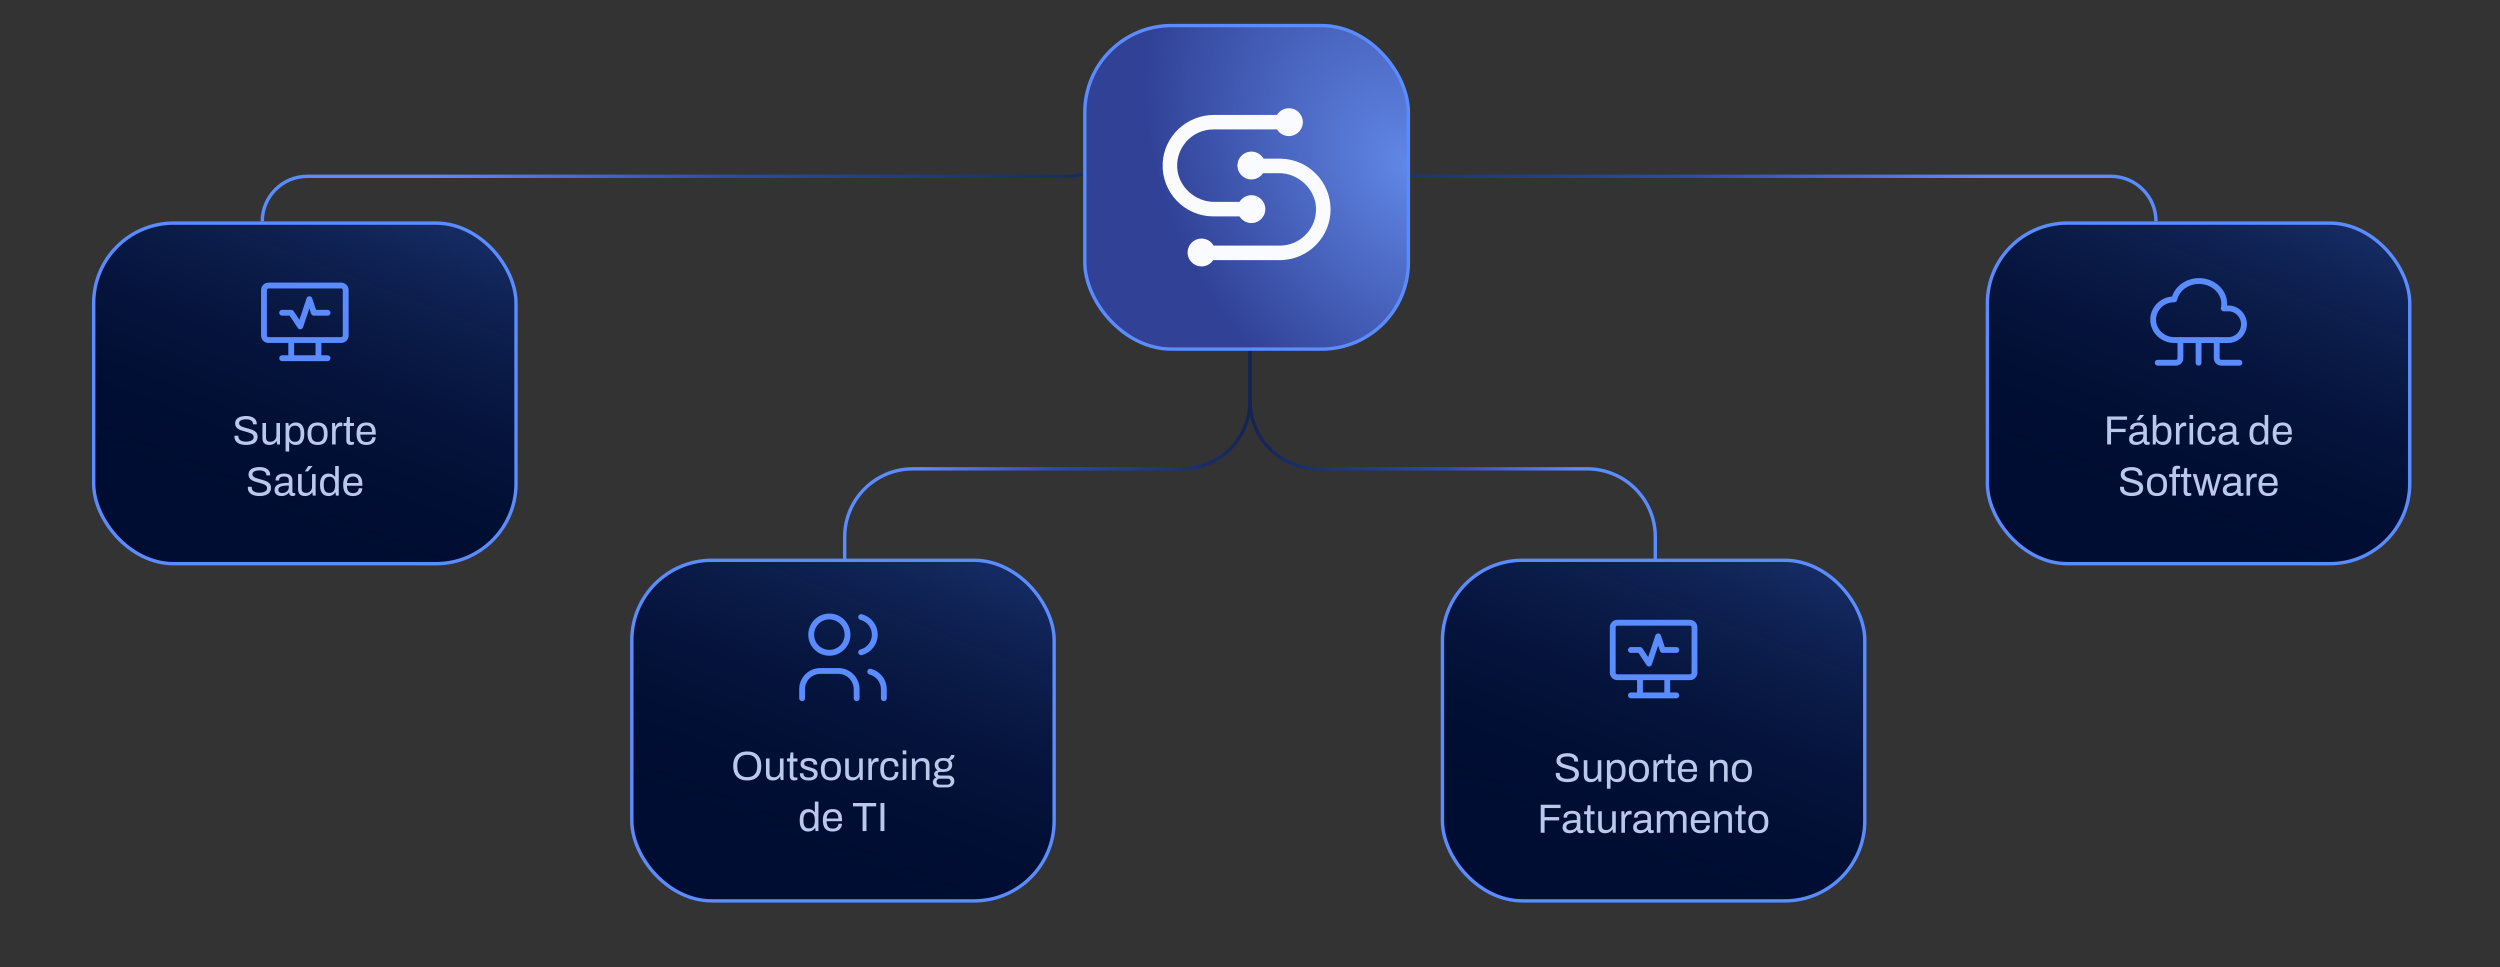 <svg width="734" height="284" viewBox="0 0 734 284" fill="none" xmlns="http://www.w3.org/2000/svg">
<rect x="0" y="0" width="734" height="284" fill="#333333" stroke="none"/>
<path d="M367 90V117.652C367 128.698 358.046 137.652 347 137.652H268C256.954 137.652 248 146.607 248 157.652V166" stroke="url(#paint0_linear_8361_3452)"/>
<path d="M367 90V117.652C367 128.698 375.954 137.652 387 137.652H466C477.046 137.652 486 146.607 486 157.652V166" stroke="url(#paint1_linear_8361_3452)"/>
<path d="M367 25C367 39.783 378.984 51.767 393.767 51.767H619.767C627.075 51.767 633 57.692 633 65" stroke="url(#paint2_linear_8361_3452)"/>
<path d="M339 25C339 39.783 327.016 51.767 312.233 51.767H90.233C82.925 51.767 77 57.692 77 65" stroke="url(#paint3_linear_8361_3452)"/>
<rect x="318.5" y="7.5" width="95" height="95" rx="25.469" fill="#000D33"/>
<rect x="318.5" y="7.5" width="95" height="95" rx="25.469" fill="#485CC7" fill-opacity="0.67"/>
<rect x="318.5" y="7.5" width="95" height="95" rx="25.469" fill="url(#paint4_radial_8361_3452)" fill-opacity="0.76"/>
<rect x="318.5" y="7.5" width="95" height="95" rx="25.469" stroke="#5A8CFF"/>
<path d="M366.855 44.542C365.017 44.782 363.546 46.28 363.34 48.123C363.062 50.595 364.99 52.689 367.405 52.689C368.835 52.689 370.091 51.954 370.823 50.844H375.579C381.119 50.844 386.073 55.36 386.372 60.892C386.705 67.021 381.813 72.115 375.754 72.115H356.322C355.536 70.731 353.968 69.849 352.216 70.078C350.376 70.318 348.91 71.816 348.702 73.658C348.423 76.131 350.351 78.225 352.767 78.225C354.197 78.225 355.452 77.49 356.184 76.38H376.354V76.364C384.292 76.047 390.655 69.493 390.655 61.478C390.655 53.464 384.294 46.91 376.354 46.593V46.577H370.961C370.256 45.34 368.928 44.504 367.403 44.504C367.222 44.504 367.038 44.515 366.853 44.54M374.931 33.736H356.463C348.475 33.736 341.738 39.938 341.362 47.919C340.959 56.459 347.791 63.536 356.245 63.536H363.918C364.722 64.85 366.243 65.677 367.94 65.462C369.787 65.229 371.267 63.722 371.471 61.871C371.745 59.401 369.819 57.311 367.405 57.311C365.928 57.311 364.639 58.098 363.918 59.271H356.42C350.879 59.271 345.926 54.755 345.627 49.224C345.296 43.094 350.186 38 356.245 38H374.933C375.738 39.315 377.258 40.142 378.955 39.926C380.802 39.691 382.282 38.186 382.486 36.335C382.76 33.867 380.834 31.776 378.421 31.776C376.943 31.776 375.652 32.562 374.933 33.733" fill="#F9FBFF"/>
<rect x="27.5" y="65.5" width="124" height="100" rx="23.5" fill="url(#paint5_linear_8361_3452)"/>
<rect x="27.5" y="65.5" width="124" height="100" rx="23.5" fill="url(#paint6_linear_8361_3452)" fill-opacity="0.26"/>
<rect x="27.5" y="65.5" width="124" height="100" rx="23.5" stroke="#5A8CFF"/>
<path d="M82.833 105.167H96.167M85.5 99.833V105.167M93.5 99.833V105.167M77.5 85.167C77.5 84.813 77.641 84.474 77.891 84.224C78.141 83.974 78.48 83.833 78.833 83.833H100.167C100.52 83.833 100.859 83.974 101.109 84.224C101.36 84.474 101.5 84.813 101.5 85.167V98.5C101.5 98.854 101.36 99.193 101.109 99.443C100.859 99.693 100.52 99.833 100.167 99.833H78.833C78.48 99.833 78.141 99.693 77.891 99.443C77.641 99.193 77.5 98.854 77.5 98.5V85.167Z" stroke="#5A8CFF" stroke-width="1.714" stroke-linecap="round" stroke-linejoin="round"/>
<path d="M82.833 91.833H85.5L88.167 95.833L90.833 87.833L92.167 91.833H96.167" stroke="#5A8CFF" stroke-width="1.714" stroke-linecap="round" stroke-linejoin="round"/>
<path d="M72.263 130.644C71.815 130.644 71.383 130.6 70.967 130.512C70.559 130.424 70.195 130.284 69.875 130.092C69.555 129.892 69.299 129.636 69.107 129.324C68.923 129.012 68.831 128.628 68.831 128.172C68.831 128.132 68.831 128.092 68.831 128.052C68.839 128.012 68.843 127.972 68.843 127.932H69.995C69.995 127.956 69.991 127.996 69.983 128.052C69.983 128.1 69.983 128.144 69.983 128.184C69.983 128.504 70.079 128.776 70.271 129C70.463 129.224 70.727 129.392 71.063 129.504C71.407 129.608 71.795 129.66 72.227 129.66C72.419 129.66 72.619 129.648 72.827 129.624C73.043 129.6 73.247 129.56 73.439 129.504C73.639 129.44 73.815 129.36 73.967 129.264C74.127 129.16 74.251 129.036 74.339 128.892C74.435 128.74 74.483 128.556 74.483 128.34C74.483 128.068 74.403 127.844 74.243 127.668C74.091 127.484 73.887 127.336 73.631 127.224C73.375 127.104 73.083 127 72.755 126.912C72.435 126.816 72.103 126.724 71.759 126.636C71.415 126.548 71.079 126.448 70.751 126.336C70.431 126.216 70.143 126.072 69.887 125.904C69.631 125.728 69.423 125.512 69.263 125.256C69.111 125 69.035 124.688 69.035 124.32C69.035 123.976 69.103 123.668 69.239 123.396C69.383 123.124 69.591 122.896 69.863 122.712C70.143 122.52 70.487 122.376 70.895 122.28C71.303 122.176 71.771 122.124 72.299 122.124C72.731 122.124 73.131 122.172 73.499 122.268C73.875 122.356 74.203 122.496 74.483 122.688C74.771 122.872 74.995 123.108 75.155 123.396C75.315 123.684 75.395 124.032 75.395 124.44V124.584H74.267V124.404C74.267 124.132 74.183 123.9 74.015 123.708C73.847 123.516 73.615 123.368 73.319 123.264C73.031 123.16 72.703 123.108 72.335 123.108C71.855 123.108 71.455 123.156 71.135 123.252C70.815 123.34 70.575 123.472 70.415 123.648C70.263 123.816 70.187 124.008 70.187 124.224C70.187 124.472 70.263 124.68 70.415 124.848C70.575 125.016 70.783 125.156 71.039 125.268C71.295 125.372 71.587 125.468 71.915 125.556C72.243 125.644 72.575 125.736 72.911 125.832C73.255 125.92 73.587 126.024 73.907 126.144C74.235 126.256 74.527 126.4 74.783 126.576C75.047 126.744 75.255 126.96 75.407 127.224C75.559 127.48 75.635 127.796 75.635 128.172C75.635 128.756 75.491 129.232 75.203 129.6C74.915 129.96 74.519 130.224 74.015 130.392C73.511 130.56 72.927 130.644 72.263 130.644ZM79.065 130.644C78.457 130.644 77.969 130.488 77.601 130.176C77.233 129.864 77.049 129.32 77.049 128.544V124.188H78.105V128.4C78.105 128.664 78.137 128.88 78.201 129.048C78.265 129.216 78.357 129.348 78.477 129.444C78.597 129.54 78.737 129.608 78.897 129.648C79.065 129.688 79.245 129.708 79.437 129.708C79.741 129.708 80.021 129.636 80.277 129.492C80.533 129.348 80.741 129.14 80.901 128.868C81.069 128.588 81.153 128.264 81.153 127.896V124.188H82.209V130.5H81.357L81.261 129.552H81.177C81.009 129.808 80.817 130.016 80.601 130.176C80.393 130.336 80.157 130.452 79.893 130.524C79.637 130.604 79.361 130.644 79.065 130.644ZM83.847 132.576V124.188H84.688L84.796 125.088H84.879C85.096 124.736 85.371 124.476 85.707 124.308C86.043 124.132 86.424 124.044 86.847 124.044C87.376 124.044 87.823 124.16 88.192 124.392C88.559 124.624 88.844 124.988 89.043 125.484C89.243 125.972 89.344 126.608 89.344 127.392C89.344 128.128 89.24 128.74 89.031 129.228C88.832 129.708 88.547 130.064 88.18 130.296C87.811 130.528 87.383 130.644 86.895 130.644C86.624 130.644 86.368 130.612 86.127 130.548C85.888 130.484 85.671 130.384 85.48 130.248C85.287 130.104 85.12 129.924 84.975 129.708H84.903V132.576H83.847ZM86.559 129.72C86.951 129.72 87.272 129.644 87.519 129.492C87.767 129.332 87.951 129.088 88.072 128.76C88.192 128.424 88.251 127.996 88.251 127.476V127.224C88.251 126.672 88.188 126.232 88.059 125.904C87.931 125.568 87.743 125.328 87.496 125.184C87.255 125.04 86.956 124.968 86.596 124.968C86.204 124.968 85.879 125.056 85.624 125.232C85.376 125.4 85.192 125.656 85.072 126C84.96 126.344 84.903 126.764 84.903 127.26V127.44C84.903 127.88 84.944 128.248 85.023 128.544C85.112 128.832 85.231 129.064 85.383 129.24C85.543 129.416 85.724 129.54 85.924 129.612C86.124 129.684 86.335 129.72 86.559 129.72ZM93.248 130.644C92.608 130.644 92.068 130.528 91.628 130.296C91.196 130.056 90.864 129.692 90.632 129.204C90.408 128.716 90.296 128.096 90.296 127.344C90.296 126.584 90.408 125.964 90.632 125.484C90.864 124.996 91.196 124.636 91.628 124.404C92.068 124.164 92.608 124.044 93.248 124.044C93.888 124.044 94.424 124.164 94.856 124.404C95.296 124.636 95.628 124.996 95.852 125.484C96.076 125.964 96.188 126.584 96.188 127.344C96.188 128.096 96.076 128.716 95.852 129.204C95.628 129.692 95.296 130.056 94.856 130.296C94.424 130.528 93.888 130.644 93.248 130.644ZM93.248 129.756C93.656 129.756 93.996 129.676 94.268 129.516C94.54 129.356 94.744 129.108 94.88 128.772C95.024 128.428 95.096 127.996 95.096 127.476V127.212C95.096 126.684 95.024 126.252 94.88 125.916C94.744 125.58 94.54 125.332 94.268 125.172C93.996 125.012 93.656 124.932 93.248 124.932C92.84 124.932 92.496 125.012 92.216 125.172C91.944 125.332 91.74 125.58 91.604 125.916C91.468 126.252 91.4 126.684 91.4 127.212V127.476C91.4 127.996 91.468 128.428 91.604 128.772C91.74 129.108 91.944 129.356 92.216 129.516C92.496 129.676 92.84 129.756 93.248 129.756ZM97.5 130.5V124.188H98.352L98.448 125.232H98.532C98.596 125.032 98.684 124.844 98.796 124.668C98.908 124.484 99.06 124.336 99.252 124.224C99.444 124.104 99.68 124.044 99.96 124.044C100.08 124.044 100.188 124.056 100.284 124.08C100.388 124.096 100.464 124.116 100.512 124.14V125.112H100.116C99.844 125.112 99.608 125.16 99.408 125.256C99.216 125.344 99.056 125.472 98.928 125.64C98.8 125.808 98.704 126.008 98.64 126.24C98.584 126.472 98.556 126.72 98.556 126.984V130.5H97.5ZM102.96 130.644C102.632 130.644 102.376 130.584 102.192 130.464C102.008 130.336 101.876 130.172 101.796 129.972C101.716 129.764 101.676 129.544 101.676 129.312V125.076H100.86V124.188H101.7L101.892 122.424H102.732V124.188H103.92V125.076H102.732V129.156C102.732 129.356 102.768 129.508 102.84 129.612C102.912 129.708 103.048 129.756 103.248 129.756H103.92V130.452C103.84 130.492 103.744 130.524 103.632 130.548C103.52 130.572 103.404 130.592 103.284 130.608C103.172 130.632 103.064 130.644 102.96 130.644ZM107.567 130.644C106.943 130.644 106.415 130.528 105.983 130.296C105.559 130.056 105.235 129.692 105.011 129.204C104.795 128.716 104.687 128.096 104.687 127.344C104.687 126.584 104.795 125.964 105.011 125.484C105.235 124.996 105.563 124.636 105.995 124.404C106.427 124.164 106.967 124.044 107.615 124.044C108.207 124.044 108.703 124.16 109.103 124.392C109.503 124.616 109.803 124.956 110.003 125.412C110.211 125.86 110.315 126.424 110.315 127.104V127.608H105.779C105.795 128.112 105.867 128.528 105.995 128.856C106.131 129.176 106.331 129.412 106.595 129.564C106.859 129.708 107.191 129.78 107.591 129.78C107.863 129.78 108.099 129.748 108.299 129.684C108.507 129.612 108.679 129.512 108.815 129.384C108.959 129.256 109.067 129.104 109.139 128.928C109.211 128.752 109.251 128.56 109.259 128.352H110.291C110.283 128.688 110.219 129 110.099 129.288C109.979 129.568 109.803 129.808 109.571 130.008C109.339 130.208 109.055 130.364 108.719 130.476C108.383 130.588 107.999 130.644 107.567 130.644ZM105.803 126.816H109.223C109.223 126.464 109.183 126.168 109.103 125.928C109.023 125.688 108.907 125.492 108.755 125.34C108.611 125.188 108.439 125.08 108.239 125.016C108.047 124.944 107.827 124.908 107.579 124.908C107.211 124.908 106.899 124.976 106.643 125.112C106.387 125.248 106.191 125.456 106.055 125.736C105.919 126.016 105.835 126.376 105.803 126.816ZM76.189 145.644C75.741 145.644 75.309 145.6 74.893 145.512C74.485 145.424 74.121 145.284 73.801 145.092C73.481 144.892 73.225 144.636 73.033 144.324C72.849 144.012 72.757 143.628 72.757 143.172C72.757 143.132 72.757 143.092 72.757 143.052C72.765 143.012 72.769 142.972 72.769 142.932H73.921C73.921 142.956 73.917 142.996 73.909 143.052C73.909 143.1 73.909 143.144 73.909 143.184C73.909 143.504 74.005 143.776 74.197 144C74.389 144.224 74.653 144.392 74.989 144.504C75.333 144.608 75.721 144.66 76.153 144.66C76.345 144.66 76.545 144.648 76.753 144.624C76.969 144.6 77.173 144.56 77.365 144.504C77.565 144.44 77.741 144.36 77.893 144.264C78.053 144.16 78.177 144.036 78.265 143.892C78.361 143.74 78.409 143.556 78.409 143.34C78.409 143.068 78.329 142.844 78.169 142.668C78.017 142.484 77.813 142.336 77.557 142.224C77.301 142.104 77.009 142 76.681 141.912C76.361 141.816 76.029 141.724 75.685 141.636C75.341 141.548 75.005 141.448 74.677 141.336C74.357 141.216 74.069 141.072 73.813 140.904C73.557 140.728 73.349 140.512 73.189 140.256C73.037 140 72.961 139.688 72.961 139.32C72.961 138.976 73.029 138.668 73.165 138.396C73.309 138.124 73.517 137.896 73.789 137.712C74.069 137.52 74.413 137.376 74.821 137.28C75.229 137.176 75.697 137.124 76.225 137.124C76.657 137.124 77.057 137.172 77.425 137.268C77.801 137.356 78.129 137.496 78.409 137.688C78.697 137.872 78.921 138.108 79.081 138.396C79.241 138.684 79.321 139.032 79.321 139.44V139.584H78.193V139.404C78.193 139.132 78.109 138.9 77.941 138.708C77.773 138.516 77.541 138.368 77.245 138.264C76.957 138.16 76.629 138.108 76.261 138.108C75.781 138.108 75.381 138.156 75.061 138.252C74.741 138.34 74.501 138.472 74.341 138.648C74.189 138.816 74.113 139.008 74.113 139.224C74.113 139.472 74.189 139.68 74.341 139.848C74.501 140.016 74.709 140.156 74.965 140.268C75.221 140.372 75.513 140.468 75.841 140.556C76.169 140.644 76.501 140.736 76.837 140.832C77.181 140.92 77.513 141.024 77.833 141.144C78.161 141.256 78.453 141.4 78.709 141.576C78.973 141.744 79.181 141.96 79.333 142.224C79.485 142.48 79.561 142.796 79.561 143.172C79.561 143.756 79.417 144.232 79.129 144.6C78.841 144.96 78.445 145.224 77.941 145.392C77.437 145.56 76.853 145.644 76.189 145.644ZM82.619 145.644C82.387 145.644 82.155 145.616 81.923 145.56C81.691 145.504 81.475 145.412 81.275 145.284C81.075 145.156 80.915 144.98 80.795 144.756C80.675 144.524 80.615 144.236 80.615 143.892C80.615 143.46 80.719 143.104 80.927 142.824C81.135 142.544 81.423 142.328 81.791 142.176C82.167 142.016 82.611 141.908 83.123 141.852C83.635 141.788 84.191 141.756 84.791 141.756V141.036C84.791 140.804 84.751 140.604 84.671 140.436C84.591 140.268 84.447 140.14 84.239 140.052C84.039 139.956 83.751 139.908 83.375 139.908C83.015 139.908 82.727 139.956 82.511 140.052C82.303 140.14 82.155 140.256 82.067 140.4C81.987 140.544 81.947 140.704 81.947 140.88V141.06H80.927C80.919 141.02 80.915 140.98 80.915 140.94C80.915 140.9 80.915 140.852 80.915 140.796C80.915 140.412 81.019 140.092 81.227 139.836C81.443 139.572 81.743 139.376 82.127 139.248C82.511 139.112 82.951 139.044 83.447 139.044C83.975 139.044 84.415 139.12 84.767 139.272C85.127 139.424 85.395 139.64 85.571 139.92C85.755 140.2 85.847 140.536 85.847 140.928V144.348C85.847 144.5 85.883 144.608 85.955 144.672C86.027 144.728 86.115 144.756 86.219 144.756H86.687V145.452C86.575 145.5 86.451 145.54 86.315 145.572C86.179 145.612 86.023 145.632 85.847 145.632C85.639 145.632 85.467 145.588 85.331 145.5C85.195 145.42 85.091 145.308 85.019 145.164C84.947 145.012 84.899 144.844 84.875 144.66H84.791C84.647 144.86 84.463 145.036 84.239 145.188C84.023 145.332 83.779 145.444 83.507 145.524C83.235 145.604 82.939 145.644 82.619 145.644ZM82.883 144.756C83.139 144.756 83.379 144.716 83.603 144.636C83.835 144.556 84.039 144.444 84.215 144.3C84.391 144.148 84.531 143.968 84.635 143.76C84.739 143.552 84.791 143.324 84.791 143.076V142.548C84.143 142.548 83.591 142.584 83.135 142.656C82.679 142.728 82.327 142.856 82.079 143.04C81.839 143.224 81.719 143.484 81.719 143.82C81.719 144.036 81.767 144.212 81.863 144.348C81.959 144.484 82.095 144.588 82.271 144.66C82.447 144.724 82.651 144.756 82.883 144.756ZM89.53 145.644C88.922 145.644 88.434 145.488 88.066 145.176C87.698 144.864 87.514 144.32 87.514 143.544V139.188H88.57V143.4C88.57 143.664 88.602 143.88 88.666 144.048C88.73 144.216 88.822 144.348 88.942 144.444C89.062 144.54 89.202 144.608 89.362 144.648C89.53 144.688 89.71 144.708 89.902 144.708C90.206 144.708 90.486 144.636 90.742 144.492C90.998 144.348 91.206 144.14 91.366 143.868C91.534 143.588 91.618 143.264 91.618 142.896V139.188H92.674V145.5H91.822L91.726 144.552H91.642C91.474 144.808 91.282 145.016 91.066 145.176C90.858 145.336 90.622 145.452 90.358 145.524C90.102 145.604 89.826 145.644 89.53 145.644ZM89.494 138.408L90.538 136.824H91.726L91.738 136.86L90.418 138.408H89.494ZM96.46 145.644C95.94 145.644 95.492 145.528 95.116 145.296C94.748 145.064 94.46 144.704 94.252 144.216C94.052 143.72 93.952 143.08 93.952 142.296C93.952 141.552 94.056 140.94 94.264 140.46C94.472 139.98 94.76 139.624 95.128 139.392C95.496 139.16 95.924 139.044 96.412 139.044C96.692 139.044 96.952 139.076 97.192 139.14C97.432 139.204 97.644 139.304 97.828 139.44C98.02 139.576 98.188 139.756 98.332 139.98H98.404V136.824H99.46V145.5H98.608L98.512 144.6H98.428C98.212 144.952 97.932 145.216 97.588 145.392C97.244 145.56 96.868 145.644 96.46 145.644ZM96.712 144.72C97.112 144.72 97.436 144.632 97.684 144.456C97.932 144.28 98.112 144.024 98.224 143.688C98.344 143.352 98.404 142.936 98.404 142.44V142.248C98.404 141.816 98.36 141.452 98.272 141.156C98.184 140.86 98.064 140.624 97.912 140.448C97.76 140.272 97.584 140.148 97.384 140.076C97.184 140.004 96.972 139.968 96.748 139.968C96.356 139.968 96.036 140.048 95.788 140.208C95.54 140.36 95.356 140.604 95.236 140.94C95.116 141.268 95.056 141.696 95.056 142.224V142.476C95.056 143.02 95.12 143.46 95.248 143.796C95.376 144.124 95.56 144.36 95.8 144.504C96.048 144.648 96.352 144.72 96.712 144.72ZM103.641 145.644C103.017 145.644 102.489 145.528 102.057 145.296C101.633 145.056 101.309 144.692 101.085 144.204C100.869 143.716 100.761 143.096 100.761 142.344C100.761 141.584 100.869 140.964 101.085 140.484C101.309 139.996 101.637 139.636 102.069 139.404C102.501 139.164 103.041 139.044 103.689 139.044C104.281 139.044 104.777 139.16 105.177 139.392C105.577 139.616 105.877 139.956 106.077 140.412C106.285 140.86 106.389 141.424 106.389 142.104V142.608H101.853C101.869 143.112 101.941 143.528 102.069 143.856C102.205 144.176 102.405 144.412 102.669 144.564C102.933 144.708 103.265 144.78 103.665 144.78C103.937 144.78 104.173 144.748 104.373 144.684C104.581 144.612 104.753 144.512 104.889 144.384C105.033 144.256 105.141 144.104 105.213 143.928C105.285 143.752 105.325 143.56 105.333 143.352H106.365C106.357 143.688 106.293 144 106.173 144.288C106.053 144.568 105.877 144.808 105.645 145.008C105.413 145.208 105.129 145.364 104.793 145.476C104.457 145.588 104.073 145.644 103.641 145.644ZM101.877 141.816H105.297C105.297 141.464 105.257 141.168 105.177 140.928C105.097 140.688 104.981 140.492 104.829 140.34C104.685 140.188 104.513 140.08 104.313 140.016C104.121 139.944 103.901 139.908 103.653 139.908C103.285 139.908 102.973 139.976 102.717 140.112C102.461 140.248 102.265 140.456 102.129 140.736C101.993 141.016 101.909 141.376 101.877 141.816Z" fill="#BAC8EC"/>
<rect x="185.5" y="164.5" width="124" height="100" rx="23.5" fill="url(#paint7_linear_8361_3452)"/>
<rect x="185.5" y="164.5" width="124" height="100" rx="23.5" fill="url(#paint8_linear_8361_3452)" fill-opacity="0.26"/>
<rect x="185.5" y="164.5" width="124" height="100" rx="23.5" stroke="#5A8CFF"/>
<path d="M235.5 205V202.333C235.5 200.919 236.062 199.562 237.062 198.562C238.062 197.562 239.419 197 240.833 197H246.167C247.581 197 248.938 197.562 249.938 198.562C250.938 199.562 251.5 200.919 251.5 202.333V205M252.833 181.173C253.981 181.467 254.997 182.134 255.724 183.07C256.45 184.005 256.844 185.156 256.844 186.34C256.844 187.524 256.45 188.675 255.724 189.61C254.997 190.546 253.981 191.213 252.833 191.507M259.5 205V202.333C259.493 201.156 259.097 200.014 258.374 199.086C257.65 198.157 256.64 197.494 255.5 197.2M238.167 186.333C238.167 187.748 238.729 189.104 239.729 190.105C240.729 191.105 242.086 191.667 243.5 191.667C244.914 191.667 246.271 191.105 247.271 190.105C248.271 189.104 248.833 187.748 248.833 186.333C248.833 184.919 248.271 183.562 247.271 182.562C246.271 181.562 244.914 181 243.5 181C242.086 181 240.729 181.562 239.729 182.562C238.729 183.562 238.167 184.919 238.167 186.333Z" stroke="#5A8CFF" stroke-width="1.714" stroke-linecap="round" stroke-linejoin="round"/>
<path d="M219.392 229.144C218.536 229.144 217.8 228.988 217.184 228.676C216.576 228.364 216.104 227.892 215.768 227.26C215.44 226.628 215.276 225.836 215.276 224.884C215.276 223.924 215.44 223.132 215.768 222.508C216.104 221.876 216.576 221.404 217.184 221.092C217.8 220.78 218.536 220.624 219.392 220.624C220.248 220.624 220.98 220.78 221.588 221.092C222.204 221.404 222.676 221.876 223.004 222.508C223.34 223.132 223.508 223.924 223.508 224.884C223.508 225.836 223.34 226.628 223.004 227.26C222.676 227.892 222.204 228.364 221.588 228.676C220.98 228.988 220.248 229.144 219.392 229.144ZM219.392 228.16C219.84 228.16 220.244 228.1 220.604 227.98C220.972 227.86 221.28 227.672 221.528 227.416C221.784 227.152 221.98 226.824 222.116 226.432C222.252 226.032 222.32 225.56 222.32 225.016V224.764C222.32 224.212 222.252 223.74 222.116 223.348C221.98 222.948 221.784 222.62 221.528 222.364C221.28 222.1 220.972 221.908 220.604 221.788C220.244 221.668 219.84 221.608 219.392 221.608C218.936 221.608 218.528 221.668 218.168 221.788C217.808 221.908 217.5 222.1 217.244 222.364C216.988 222.62 216.792 222.948 216.656 223.348C216.528 223.74 216.464 224.212 216.464 224.764V225.016C216.464 225.56 216.528 226.032 216.656 226.432C216.792 226.824 216.988 227.152 217.244 227.416C217.5 227.672 217.808 227.86 218.168 227.98C218.528 228.1 218.936 228.16 219.392 228.16ZM226.905 229.144C226.297 229.144 225.809 228.988 225.441 228.676C225.073 228.364 224.889 227.82 224.889 227.044V222.688H225.945V226.9C225.945 227.164 225.977 227.38 226.041 227.548C226.105 227.716 226.197 227.848 226.317 227.944C226.437 228.04 226.577 228.108 226.737 228.148C226.905 228.188 227.085 228.208 227.277 228.208C227.581 228.208 227.861 228.136 228.117 227.992C228.373 227.848 228.581 227.64 228.741 227.368C228.909 227.088 228.993 226.764 228.993 226.396V222.688H230.049V229H229.197L229.101 228.052H229.017C228.849 228.308 228.657 228.516 228.441 228.676C228.233 228.836 227.997 228.952 227.733 229.024C227.477 229.104 227.201 229.144 226.905 229.144ZM233.163 229.144C232.835 229.144 232.579 229.084 232.395 228.964C232.211 228.836 232.079 228.672 231.999 228.472C231.919 228.264 231.879 228.044 231.879 227.812V223.576H231.063V222.688H231.903L232.095 220.924H232.935V222.688H234.123V223.576H232.935V227.656C232.935 227.856 232.971 228.008 233.043 228.112C233.115 228.208 233.251 228.256 233.451 228.256H234.123V228.952C234.043 228.992 233.947 229.024 233.835 229.048C233.723 229.072 233.607 229.092 233.487 229.108C233.375 229.132 233.267 229.144 233.163 229.144ZM237.458 229.144C237.026 229.144 236.646 229.1 236.318 229.012C235.99 228.924 235.718 228.796 235.502 228.628C235.286 228.46 235.122 228.26 235.01 228.028C234.898 227.796 234.842 227.532 234.842 227.236C234.842 227.196 234.842 227.16 234.842 227.128C234.842 227.088 234.846 227.056 234.854 227.032H235.898C235.89 227.064 235.886 227.092 235.886 227.116C235.886 227.14 235.886 227.164 235.886 227.188C235.894 227.468 235.966 227.688 236.102 227.848C236.246 228.008 236.442 228.12 236.69 228.184C236.938 228.248 237.214 228.28 237.518 228.28C237.782 228.28 238.026 228.248 238.25 228.184C238.474 228.112 238.65 228.008 238.778 227.872C238.914 227.728 238.982 227.548 238.982 227.332C238.982 227.068 238.894 226.868 238.718 226.732C238.55 226.588 238.326 226.476 238.046 226.396C237.766 226.316 237.474 226.232 237.17 226.144C236.914 226.072 236.658 225.992 236.402 225.904C236.146 225.816 235.914 225.708 235.706 225.58C235.506 225.452 235.342 225.288 235.214 225.088C235.094 224.88 235.034 224.62 235.034 224.308C235.034 224.028 235.09 223.78 235.202 223.564C235.322 223.348 235.49 223.164 235.706 223.012C235.922 222.86 236.182 222.748 236.486 222.676C236.798 222.596 237.142 222.556 237.518 222.556C237.918 222.556 238.266 222.6 238.562 222.688C238.866 222.776 239.118 222.9 239.318 223.06C239.518 223.22 239.666 223.404 239.762 223.612C239.858 223.812 239.906 224.028 239.906 224.26C239.906 224.308 239.906 224.356 239.906 224.404C239.906 224.444 239.902 224.476 239.894 224.5H238.862V224.368C238.862 224.208 238.818 224.056 238.73 223.912C238.65 223.76 238.506 223.64 238.298 223.552C238.098 223.456 237.818 223.408 237.458 223.408C237.226 223.408 237.026 223.428 236.858 223.468C236.69 223.5 236.55 223.556 236.438 223.636C236.326 223.708 236.242 223.796 236.186 223.9C236.13 223.996 236.102 224.108 236.102 224.236C236.102 224.444 236.17 224.604 236.306 224.716C236.442 224.828 236.622 224.92 236.846 224.992C237.078 225.064 237.326 225.144 237.59 225.232C237.87 225.312 238.154 225.396 238.442 225.484C238.738 225.564 239.006 225.668 239.246 225.796C239.494 225.924 239.69 226.1 239.834 226.324C239.986 226.54 240.062 226.828 240.062 227.188C240.062 227.524 239.998 227.816 239.87 228.064C239.742 228.312 239.558 228.516 239.318 228.676C239.086 228.836 238.81 228.952 238.49 229.024C238.178 229.104 237.834 229.144 237.458 229.144ZM243.959 229.144C243.319 229.144 242.779 229.028 242.339 228.796C241.907 228.556 241.575 228.192 241.343 227.704C241.119 227.216 241.007 226.596 241.007 225.844C241.007 225.084 241.119 224.464 241.343 223.984C241.575 223.496 241.907 223.136 242.339 222.904C242.779 222.664 243.319 222.544 243.959 222.544C244.599 222.544 245.135 222.664 245.567 222.904C246.007 223.136 246.339 223.496 246.563 223.984C246.787 224.464 246.899 225.084 246.899 225.844C246.899 226.596 246.787 227.216 246.563 227.704C246.339 228.192 246.007 228.556 245.567 228.796C245.135 229.028 244.599 229.144 243.959 229.144ZM243.959 228.256C244.367 228.256 244.707 228.176 244.979 228.016C245.251 227.856 245.455 227.608 245.591 227.272C245.735 226.928 245.807 226.496 245.807 225.976V225.712C245.807 225.184 245.735 224.752 245.591 224.416C245.455 224.08 245.251 223.832 244.979 223.672C244.707 223.512 244.367 223.432 243.959 223.432C243.551 223.432 243.207 223.512 242.927 223.672C242.655 223.832 242.451 224.08 242.315 224.416C242.179 224.752 242.111 225.184 242.111 225.712V225.976C242.111 226.496 242.179 226.928 242.315 227.272C242.451 227.608 242.655 227.856 242.927 228.016C243.207 228.176 243.551 228.256 243.959 228.256ZM250.167 229.144C249.559 229.144 249.071 228.988 248.703 228.676C248.335 228.364 248.151 227.82 248.151 227.044V222.688H249.207V226.9C249.207 227.164 249.239 227.38 249.303 227.548C249.367 227.716 249.459 227.848 249.579 227.944C249.699 228.04 249.839 228.108 249.999 228.148C250.167 228.188 250.347 228.208 250.539 228.208C250.843 228.208 251.123 228.136 251.379 227.992C251.635 227.848 251.843 227.64 252.003 227.368C252.171 227.088 252.255 226.764 252.255 226.396V222.688H253.311V229H252.459L252.363 228.052H252.279C252.111 228.308 251.919 228.516 251.703 228.676C251.495 228.836 251.259 228.952 250.995 229.024C250.739 229.104 250.463 229.144 250.167 229.144ZM254.949 229V222.688H255.801L255.897 223.732H255.981C256.045 223.532 256.133 223.344 256.245 223.168C256.357 222.984 256.509 222.836 256.701 222.724C256.893 222.604 257.129 222.544 257.409 222.544C257.529 222.544 257.637 222.556 257.733 222.58C257.837 222.596 257.913 222.616 257.961 222.64V223.612H257.565C257.293 223.612 257.057 223.66 256.857 223.756C256.665 223.844 256.505 223.972 256.377 224.14C256.249 224.308 256.153 224.508 256.089 224.74C256.033 224.972 256.005 225.22 256.005 225.484V229H254.949ZM261.216 229.144C260.608 229.144 260.096 229.028 259.68 228.796C259.272 228.556 258.96 228.192 258.744 227.704C258.536 227.208 258.432 226.588 258.432 225.844C258.432 225.1 258.536 224.484 258.744 223.996C258.96 223.508 259.276 223.144 259.692 222.904C260.116 222.664 260.636 222.544 261.252 222.544C261.684 222.544 262.056 222.6 262.368 222.712C262.688 222.824 262.952 222.988 263.16 223.204C263.368 223.42 263.52 223.68 263.616 223.984C263.72 224.288 263.772 224.636 263.772 225.028H262.704C262.704 224.66 262.652 224.36 262.548 224.128C262.452 223.888 262.296 223.712 262.08 223.6C261.864 223.48 261.58 223.42 261.228 223.42C260.876 223.42 260.572 223.5 260.316 223.66C260.06 223.812 259.864 224.056 259.728 224.392C259.592 224.728 259.524 225.172 259.524 225.724V225.976C259.524 226.496 259.588 226.928 259.716 227.272C259.852 227.616 260.048 227.868 260.304 228.028C260.56 228.188 260.872 228.268 261.24 228.268C261.6 228.268 261.888 228.204 262.104 228.076C262.328 227.948 262.488 227.764 262.584 227.524C262.688 227.284 262.74 226.996 262.74 226.66H263.772C263.772 227.012 263.72 227.34 263.616 227.644C263.52 227.948 263.368 228.212 263.16 228.436C262.952 228.66 262.688 228.836 262.368 228.964C262.048 229.084 261.664 229.144 261.216 229.144ZM265.039 221.5V220.324H266.095V221.5H265.039ZM265.039 229V222.688H266.095V229H265.039ZM267.734 229V222.688H268.586L268.682 223.636H268.766C268.934 223.38 269.122 223.172 269.33 223.012C269.546 222.852 269.782 222.736 270.038 222.664C270.302 222.584 270.582 222.544 270.878 222.544C271.278 222.544 271.626 222.612 271.922 222.748C272.226 222.884 272.462 223.104 272.63 223.408C272.806 223.712 272.894 224.124 272.894 224.644V229H271.838V224.788C271.838 224.524 271.802 224.308 271.73 224.14C271.666 223.972 271.574 223.84 271.454 223.744C271.342 223.648 271.202 223.58 271.034 223.54C270.874 223.5 270.694 223.48 270.494 223.48C270.198 223.48 269.918 223.552 269.654 223.696C269.39 223.84 269.178 224.048 269.018 224.32C268.866 224.592 268.79 224.916 268.79 225.292V229H267.734ZM275.564 231.184C275.26 231.184 274.98 231.12 274.724 230.992C274.468 230.872 274.264 230.696 274.112 230.464C273.96 230.232 273.884 229.956 273.884 229.636C273.884 229.284 273.98 228.992 274.172 228.76C274.372 228.528 274.608 228.356 274.88 228.244C274.68 228.148 274.524 228.016 274.412 227.848C274.3 227.672 274.244 227.48 274.244 227.272C274.244 226.992 274.344 226.756 274.544 226.564C274.752 226.372 275.004 226.244 275.3 226.18C275.028 226.004 274.812 225.78 274.652 225.508C274.5 225.228 274.424 224.92 274.424 224.584C274.424 224.184 274.516 223.832 274.7 223.528C274.892 223.224 275.18 222.984 275.564 222.808C275.956 222.632 276.432 222.544 276.992 222.544C277.248 222.544 277.488 222.564 277.712 222.604C277.936 222.636 278.136 222.692 278.312 222.772C278.592 222.644 278.8 222.48 278.936 222.28C279.08 222.08 279.168 221.876 279.2 221.668H280.244C280.244 221.908 280.188 222.136 280.076 222.352C279.972 222.56 279.828 222.736 279.644 222.88C279.46 223.016 279.236 223.108 278.972 223.156C279.172 223.348 279.32 223.564 279.416 223.804C279.52 224.044 279.572 224.304 279.572 224.584C279.572 224.984 279.476 225.34 279.284 225.652C279.1 225.956 278.82 226.196 278.444 226.372C278.068 226.548 277.596 226.636 277.028 226.636H276.044C275.828 226.636 275.652 226.68 275.516 226.768C275.38 226.848 275.312 226.98 275.312 227.164C275.312 227.324 275.38 227.456 275.516 227.56C275.652 227.656 275.828 227.704 276.044 227.704H278.612C279.076 227.704 279.456 227.86 279.752 228.172C280.048 228.476 280.196 228.868 280.196 229.348C280.196 229.692 280.108 230 279.932 230.272C279.764 230.552 279.524 230.772 279.212 230.932C278.908 231.1 278.552 231.184 278.144 231.184H275.564ZM275.864 230.38H278.132C278.316 230.38 278.484 230.34 278.636 230.26C278.788 230.188 278.908 230.084 278.996 229.948C279.084 229.812 279.128 229.664 279.128 229.504C279.128 229.232 279.048 229.016 278.888 228.856C278.728 228.696 278.528 228.616 278.288 228.616H275.864C275.608 228.616 275.392 228.704 275.216 228.88C275.04 229.048 274.952 229.256 274.952 229.504C274.952 229.768 275.04 229.98 275.216 230.14C275.392 230.3 275.608 230.38 275.864 230.38ZM277.004 225.844C277.516 225.844 277.896 225.732 278.144 225.508C278.392 225.284 278.516 224.976 278.516 224.584C278.516 224.2 278.392 223.896 278.144 223.672C277.896 223.448 277.516 223.336 277.004 223.336C276.492 223.336 276.108 223.448 275.852 223.672C275.604 223.896 275.48 224.2 275.48 224.584C275.48 224.832 275.536 225.052 275.648 225.244C275.76 225.436 275.928 225.584 276.152 225.688C276.376 225.792 276.66 225.844 277.004 225.844ZM237.292 244.144C236.772 244.144 236.324 244.028 235.948 243.796C235.58 243.564 235.292 243.204 235.084 242.716C234.884 242.22 234.784 241.58 234.784 240.796C234.784 240.052 234.888 239.44 235.096 238.96C235.304 238.48 235.592 238.124 235.96 237.892C236.328 237.66 236.756 237.544 237.244 237.544C237.524 237.544 237.784 237.576 238.024 237.64C238.264 237.704 238.476 237.804 238.66 237.94C238.852 238.076 239.02 238.256 239.164 238.48H239.236V235.324H240.292V244H239.44L239.344 243.1H239.26C239.044 243.452 238.764 243.716 238.42 243.892C238.076 244.06 237.7 244.144 237.292 244.144ZM237.544 243.22C237.944 243.22 238.268 243.132 238.516 242.956C238.764 242.78 238.944 242.524 239.056 242.188C239.176 241.852 239.236 241.436 239.236 240.94V240.748C239.236 240.316 239.192 239.952 239.104 239.656C239.016 239.36 238.896 239.124 238.744 238.948C238.592 238.772 238.416 238.648 238.216 238.576C238.016 238.504 237.804 238.468 237.58 238.468C237.188 238.468 236.868 238.548 236.62 238.708C236.372 238.86 236.188 239.104 236.068 239.44C235.948 239.768 235.888 240.196 235.888 240.724V240.976C235.888 241.52 235.952 241.96 236.08 242.296C236.208 242.624 236.392 242.86 236.632 243.004C236.88 243.148 237.184 243.22 237.544 243.22ZM244.473 244.144C243.849 244.144 243.321 244.028 242.889 243.796C242.465 243.556 242.141 243.192 241.917 242.704C241.701 242.216 241.593 241.596 241.593 240.844C241.593 240.084 241.701 239.464 241.917 238.984C242.141 238.496 242.469 238.136 242.901 237.904C243.333 237.664 243.873 237.544 244.521 237.544C245.113 237.544 245.609 237.66 246.009 237.892C246.409 238.116 246.709 238.456 246.909 238.912C247.117 239.36 247.221 239.924 247.221 240.604V241.108H242.685C242.701 241.612 242.773 242.028 242.901 242.356C243.037 242.676 243.237 242.912 243.501 243.064C243.765 243.208 244.097 243.28 244.497 243.28C244.769 243.28 245.005 243.248 245.205 243.184C245.413 243.112 245.585 243.012 245.721 242.884C245.865 242.756 245.973 242.604 246.045 242.428C246.117 242.252 246.157 242.06 246.165 241.852H247.197C247.189 242.188 247.125 242.5 247.005 242.788C246.885 243.068 246.709 243.308 246.477 243.508C246.245 243.708 245.961 243.864 245.625 243.976C245.289 244.088 244.905 244.144 244.473 244.144ZM242.709 240.316H246.129C246.129 239.964 246.089 239.668 246.009 239.428C245.929 239.188 245.813 238.992 245.661 238.84C245.517 238.688 245.345 238.58 245.145 238.516C244.953 238.444 244.733 238.408 244.485 238.408C244.117 238.408 243.805 238.476 243.549 238.612C243.293 238.748 243.097 238.956 242.961 239.236C242.825 239.516 242.741 239.876 242.709 240.316ZM253.255 244V236.764H250.435V235.768H257.239V236.764H254.395V244H253.255ZM258.516 244V235.768H259.656V244H258.516Z" fill="#BAC8EC"/>
<rect x="423.5" y="164.5" width="124" height="100" rx="23.5" fill="url(#paint9_linear_8361_3452)"/>
<rect x="423.5" y="164.5" width="124" height="100" rx="23.5" fill="url(#paint10_linear_8361_3452)" fill-opacity="0.26"/>
<rect x="423.5" y="164.5" width="124" height="100" rx="23.5" stroke="#5A8CFF"/>
<path d="M478.833 204.167H492.167M481.5 198.833V204.167M489.5 198.833V204.167M473.5 184.167C473.5 183.813 473.64 183.474 473.891 183.224C474.141 182.974 474.48 182.833 474.833 182.833H496.167C496.52 182.833 496.859 182.974 497.109 183.224C497.36 183.474 497.5 183.813 497.5 184.167V197.5C497.5 197.854 497.36 198.193 497.109 198.443C496.859 198.693 496.52 198.833 496.167 198.833H474.833C474.48 198.833 474.141 198.693 473.891 198.443C473.64 198.193 473.5 197.854 473.5 197.5V184.167Z" stroke="#5A8CFF" stroke-width="1.714" stroke-linecap="round" stroke-linejoin="round"/>
<path d="M478.833 190.833H481.5L484.167 194.833L486.833 186.833L488.167 190.833H492.167" stroke="#5A8CFF" stroke-width="1.714" stroke-linecap="round" stroke-linejoin="round"/>
<path d="M460.206 229.644C459.758 229.644 459.326 229.6 458.91 229.512C458.502 229.424 458.138 229.284 457.818 229.092C457.498 228.892 457.242 228.636 457.05 228.324C456.866 228.012 456.774 227.628 456.774 227.172C456.774 227.132 456.774 227.092 456.774 227.052C456.782 227.012 456.786 226.972 456.786 226.932H457.938C457.938 226.956 457.934 226.996 457.926 227.052C457.926 227.1 457.926 227.144 457.926 227.184C457.926 227.504 458.022 227.776 458.214 228C458.406 228.224 458.67 228.392 459.006 228.504C459.35 228.608 459.738 228.66 460.17 228.66C460.362 228.66 460.562 228.648 460.77 228.624C460.986 228.6 461.19 228.56 461.382 228.504C461.582 228.44 461.758 228.36 461.91 228.264C462.07 228.16 462.194 228.036 462.282 227.892C462.378 227.74 462.426 227.556 462.426 227.34C462.426 227.068 462.346 226.844 462.186 226.668C462.034 226.484 461.83 226.336 461.574 226.224C461.318 226.104 461.026 226 460.698 225.912C460.378 225.816 460.046 225.724 459.702 225.636C459.358 225.548 459.022 225.448 458.694 225.336C458.374 225.216 458.086 225.072 457.83 224.904C457.574 224.728 457.366 224.512 457.206 224.256C457.054 224 456.978 223.688 456.978 223.32C456.978 222.976 457.046 222.668 457.182 222.396C457.326 222.124 457.534 221.896 457.806 221.712C458.086 221.52 458.43 221.376 458.838 221.28C459.246 221.176 459.714 221.124 460.242 221.124C460.674 221.124 461.074 221.172 461.442 221.268C461.818 221.356 462.146 221.496 462.426 221.688C462.714 221.872 462.938 222.108 463.098 222.396C463.258 222.684 463.338 223.032 463.338 223.44V223.584H462.21V223.404C462.21 223.132 462.126 222.9 461.958 222.708C461.79 222.516 461.558 222.368 461.262 222.264C460.974 222.16 460.646 222.108 460.278 222.108C459.798 222.108 459.398 222.156 459.078 222.252C458.758 222.34 458.518 222.472 458.358 222.648C458.206 222.816 458.13 223.008 458.13 223.224C458.13 223.472 458.206 223.68 458.358 223.848C458.518 224.016 458.726 224.156 458.982 224.268C459.238 224.372 459.53 224.468 459.858 224.556C460.186 224.644 460.518 224.736 460.854 224.832C461.198 224.92 461.53 225.024 461.85 225.144C462.178 225.256 462.47 225.4 462.726 225.576C462.99 225.744 463.198 225.96 463.35 226.224C463.502 226.48 463.578 226.796 463.578 227.172C463.578 227.756 463.434 228.232 463.146 228.6C462.858 228.96 462.462 229.224 461.958 229.392C461.454 229.56 460.87 229.644 460.206 229.644ZM467.009 229.644C466.401 229.644 465.913 229.488 465.545 229.176C465.177 228.864 464.993 228.32 464.993 227.544V223.188H466.049V227.4C466.049 227.664 466.081 227.88 466.145 228.048C466.209 228.216 466.301 228.348 466.421 228.444C466.541 228.54 466.681 228.608 466.841 228.648C467.009 228.688 467.189 228.708 467.381 228.708C467.685 228.708 467.965 228.636 468.221 228.492C468.477 228.348 468.685 228.14 468.845 227.868C469.013 227.588 469.097 227.264 469.097 226.896V223.188H470.153V229.5H469.301L469.205 228.552H469.121C468.953 228.808 468.761 229.016 468.545 229.176C468.337 229.336 468.101 229.452 467.837 229.524C467.581 229.604 467.305 229.644 467.009 229.644ZM471.791 231.576V223.188H472.631L472.739 224.088H472.823C473.039 223.736 473.315 223.476 473.651 223.308C473.987 223.132 474.367 223.044 474.791 223.044C475.319 223.044 475.767 223.16 476.135 223.392C476.503 223.624 476.787 223.988 476.987 224.484C477.187 224.972 477.287 225.608 477.287 226.392C477.287 227.128 477.183 227.74 476.975 228.228C476.775 228.708 476.491 229.064 476.123 229.296C475.755 229.528 475.327 229.644 474.839 229.644C474.567 229.644 474.311 229.612 474.071 229.548C473.831 229.484 473.615 229.384 473.423 229.248C473.231 229.104 473.063 228.924 472.919 228.708H472.847V231.576H471.791ZM474.503 228.72C474.895 228.72 475.215 228.644 475.463 228.492C475.711 228.332 475.895 228.088 476.015 227.76C476.135 227.424 476.195 226.996 476.195 226.476V226.224C476.195 225.672 476.131 225.232 476.003 224.904C475.875 224.568 475.687 224.328 475.439 224.184C475.199 224.04 474.899 223.968 474.539 223.968C474.147 223.968 473.823 224.056 473.567 224.232C473.319 224.4 473.135 224.656 473.015 225C472.903 225.344 472.847 225.764 472.847 226.26V226.44C472.847 226.88 472.887 227.248 472.967 227.544C473.055 227.832 473.175 228.064 473.327 228.24C473.487 228.416 473.667 228.54 473.867 228.612C474.067 228.684 474.279 228.72 474.503 228.72ZM481.191 229.644C480.551 229.644 480.011 229.528 479.571 229.296C479.139 229.056 478.807 228.692 478.575 228.204C478.351 227.716 478.239 227.096 478.239 226.344C478.239 225.584 478.351 224.964 478.575 224.484C478.807 223.996 479.139 223.636 479.571 223.404C480.011 223.164 480.551 223.044 481.191 223.044C481.831 223.044 482.367 223.164 482.799 223.404C483.239 223.636 483.571 223.996 483.795 224.484C484.019 224.964 484.131 225.584 484.131 226.344C484.131 227.096 484.019 227.716 483.795 228.204C483.571 228.692 483.239 229.056 482.799 229.296C482.367 229.528 481.831 229.644 481.191 229.644ZM481.191 228.756C481.599 228.756 481.939 228.676 482.211 228.516C482.483 228.356 482.687 228.108 482.823 227.772C482.967 227.428 483.039 226.996 483.039 226.476V226.212C483.039 225.684 482.967 225.252 482.823 224.916C482.687 224.58 482.483 224.332 482.211 224.172C481.939 224.012 481.599 223.932 481.191 223.932C480.783 223.932 480.439 224.012 480.159 224.172C479.887 224.332 479.683 224.58 479.547 224.916C479.411 225.252 479.343 225.684 479.343 226.212V226.476C479.343 226.996 479.411 227.428 479.547 227.772C479.683 228.108 479.887 228.356 480.159 228.516C480.439 228.676 480.783 228.756 481.191 228.756ZM485.443 229.5V223.188H486.295L486.391 224.232H486.475C486.539 224.032 486.627 223.844 486.739 223.668C486.851 223.484 487.003 223.336 487.195 223.224C487.387 223.104 487.623 223.044 487.903 223.044C488.023 223.044 488.131 223.056 488.227 223.08C488.331 223.096 488.407 223.116 488.455 223.14V224.112H488.059C487.787 224.112 487.551 224.16 487.351 224.256C487.159 224.344 486.999 224.472 486.871 224.64C486.743 224.808 486.647 225.008 486.583 225.24C486.527 225.472 486.499 225.72 486.499 225.984V229.5H485.443ZM490.904 229.644C490.576 229.644 490.32 229.584 490.136 229.464C489.952 229.336 489.82 229.172 489.74 228.972C489.66 228.764 489.62 228.544 489.62 228.312V224.076H488.804V223.188H489.644L489.836 221.424H490.676V223.188H491.864V224.076H490.676V228.156C490.676 228.356 490.712 228.508 490.784 228.612C490.856 228.708 490.992 228.756 491.192 228.756H491.864V229.452C491.784 229.492 491.688 229.524 491.576 229.548C491.464 229.572 491.348 229.592 491.228 229.608C491.116 229.632 491.008 229.644 490.904 229.644ZM495.51 229.644C494.886 229.644 494.358 229.528 493.926 229.296C493.502 229.056 493.178 228.692 492.954 228.204C492.738 227.716 492.63 227.096 492.63 226.344C492.63 225.584 492.738 224.964 492.954 224.484C493.178 223.996 493.506 223.636 493.938 223.404C494.37 223.164 494.91 223.044 495.558 223.044C496.15 223.044 496.646 223.16 497.046 223.392C497.446 223.616 497.746 223.956 497.946 224.412C498.154 224.86 498.258 225.424 498.258 226.104V226.608H493.722C493.738 227.112 493.81 227.528 493.938 227.856C494.074 228.176 494.274 228.412 494.538 228.564C494.802 228.708 495.134 228.78 495.534 228.78C495.806 228.78 496.042 228.748 496.242 228.684C496.45 228.612 496.622 228.512 496.758 228.384C496.902 228.256 497.01 228.104 497.082 227.928C497.154 227.752 497.194 227.56 497.202 227.352H498.234C498.226 227.688 498.162 228 498.042 228.288C497.922 228.568 497.746 228.808 497.514 229.008C497.282 229.208 496.998 229.364 496.662 229.476C496.326 229.588 495.942 229.644 495.51 229.644ZM493.746 225.816H497.166C497.166 225.464 497.126 225.168 497.046 224.928C496.966 224.688 496.85 224.492 496.698 224.34C496.554 224.188 496.382 224.08 496.182 224.016C495.99 223.944 495.77 223.908 495.522 223.908C495.154 223.908 494.842 223.976 494.586 224.112C494.33 224.248 494.134 224.456 493.998 224.736C493.862 225.016 493.778 225.376 493.746 225.816ZM502.072 229.5V223.188H502.924L503.02 224.136H503.104C503.272 223.88 503.46 223.672 503.668 223.512C503.884 223.352 504.12 223.236 504.376 223.164C504.64 223.084 504.92 223.044 505.216 223.044C505.616 223.044 505.964 223.112 506.26 223.248C506.564 223.384 506.8 223.604 506.968 223.908C507.144 224.212 507.232 224.624 507.232 225.144V229.5H506.176V225.288C506.176 225.024 506.14 224.808 506.068 224.64C506.004 224.472 505.912 224.34 505.792 224.244C505.68 224.148 505.54 224.08 505.372 224.04C505.212 224 505.032 223.98 504.832 223.98C504.536 223.98 504.256 224.052 503.992 224.196C503.728 224.34 503.516 224.548 503.356 224.82C503.204 225.092 503.128 225.416 503.128 225.792V229.5H502.072ZM511.426 229.644C510.786 229.644 510.246 229.528 509.806 229.296C509.374 229.056 509.042 228.692 508.81 228.204C508.586 227.716 508.474 227.096 508.474 226.344C508.474 225.584 508.586 224.964 508.81 224.484C509.042 223.996 509.374 223.636 509.806 223.404C510.246 223.164 510.786 223.044 511.426 223.044C512.066 223.044 512.602 223.164 513.034 223.404C513.474 223.636 513.806 223.996 514.03 224.484C514.254 224.964 514.366 225.584 514.366 226.344C514.366 227.096 514.254 227.716 514.03 228.204C513.806 228.692 513.474 229.056 513.034 229.296C512.602 229.528 512.066 229.644 511.426 229.644ZM511.426 228.756C511.834 228.756 512.174 228.676 512.446 228.516C512.718 228.356 512.922 228.108 513.058 227.772C513.202 227.428 513.274 226.996 513.274 226.476V226.212C513.274 225.684 513.202 225.252 513.058 224.916C512.922 224.58 512.718 224.332 512.446 224.172C512.174 224.012 511.834 223.932 511.426 223.932C511.018 223.932 510.674 224.012 510.394 224.172C510.122 224.332 509.918 224.58 509.782 224.916C509.646 225.252 509.578 225.684 509.578 226.212V226.476C509.578 226.996 509.646 227.428 509.782 227.772C509.918 228.108 510.122 228.356 510.394 228.516C510.674 228.676 511.018 228.756 511.426 228.756ZM452.354 244.5V236.268H458.186V237.252H453.494V239.892H457.766V240.864H453.494V244.5H452.354ZM460.777 244.644C460.545 244.644 460.313 244.616 460.081 244.56C459.849 244.504 459.633 244.412 459.433 244.284C459.233 244.156 459.073 243.98 458.953 243.756C458.833 243.524 458.773 243.236 458.773 242.892C458.773 242.46 458.877 242.104 459.085 241.824C459.293 241.544 459.581 241.328 459.949 241.176C460.325 241.016 460.769 240.908 461.281 240.852C461.793 240.788 462.349 240.756 462.949 240.756V240.036C462.949 239.804 462.909 239.604 462.829 239.436C462.749 239.268 462.605 239.14 462.397 239.052C462.197 238.956 461.909 238.908 461.533 238.908C461.173 238.908 460.885 238.956 460.669 239.052C460.461 239.14 460.313 239.256 460.225 239.4C460.145 239.544 460.105 239.704 460.105 239.88V240.06H459.085C459.077 240.02 459.073 239.98 459.073 239.94C459.073 239.9 459.073 239.852 459.073 239.796C459.073 239.412 459.177 239.092 459.385 238.836C459.601 238.572 459.901 238.376 460.285 238.248C460.669 238.112 461.109 238.044 461.605 238.044C462.133 238.044 462.573 238.12 462.925 238.272C463.285 238.424 463.553 238.64 463.729 238.92C463.913 239.2 464.005 239.536 464.005 239.928V243.348C464.005 243.5 464.041 243.608 464.113 243.672C464.185 243.728 464.273 243.756 464.377 243.756H464.845V244.452C464.733 244.5 464.609 244.54 464.473 244.572C464.337 244.612 464.181 244.632 464.005 244.632C463.797 244.632 463.625 244.588 463.489 244.5C463.353 244.42 463.249 244.308 463.177 244.164C463.105 244.012 463.057 243.844 463.033 243.66H462.949C462.805 243.86 462.621 244.036 462.397 244.188C462.181 244.332 461.937 244.444 461.665 244.524C461.393 244.604 461.097 244.644 460.777 244.644ZM461.041 243.756C461.297 243.756 461.537 243.716 461.761 243.636C461.993 243.556 462.197 243.444 462.373 243.3C462.549 243.148 462.689 242.968 462.793 242.76C462.897 242.552 462.949 242.324 462.949 242.076V241.548C462.301 241.548 461.749 241.584 461.293 241.656C460.837 241.728 460.485 241.856 460.237 242.04C459.997 242.224 459.877 242.484 459.877 242.82C459.877 243.036 459.925 243.212 460.021 243.348C460.117 243.484 460.253 243.588 460.429 243.66C460.605 243.724 460.809 243.756 461.041 243.756ZM467.208 244.644C466.88 244.644 466.624 244.584 466.44 244.464C466.256 244.336 466.124 244.172 466.044 243.972C465.964 243.764 465.924 243.544 465.924 243.312V239.076H465.108V238.188H465.948L466.14 236.424H466.98V238.188H468.168V239.076H466.98V243.156C466.98 243.356 467.016 243.508 467.088 243.612C467.16 243.708 467.296 243.756 467.496 243.756H468.168V244.452C468.088 244.492 467.992 244.524 467.88 244.548C467.768 244.572 467.652 244.592 467.532 244.608C467.42 244.632 467.312 244.644 467.208 244.644ZM471.251 244.644C470.643 244.644 470.155 244.488 469.787 244.176C469.419 243.864 469.235 243.32 469.235 242.544V238.188H470.291V242.4C470.291 242.664 470.323 242.88 470.387 243.048C470.451 243.216 470.543 243.348 470.663 243.444C470.783 243.54 470.923 243.608 471.083 243.648C471.251 243.688 471.431 243.708 471.623 243.708C471.927 243.708 472.207 243.636 472.463 243.492C472.719 243.348 472.927 243.14 473.087 242.868C473.255 242.588 473.339 242.264 473.339 241.896V238.188H474.395V244.5H473.543L473.447 243.552H473.363C473.195 243.808 473.003 244.016 472.787 244.176C472.579 244.336 472.343 244.452 472.079 244.524C471.823 244.604 471.547 244.644 471.251 244.644ZM476.033 244.5V238.188H476.885L476.981 239.232H477.065C477.129 239.032 477.217 238.844 477.329 238.668C477.441 238.484 477.593 238.336 477.785 238.224C477.977 238.104 478.213 238.044 478.493 238.044C478.613 238.044 478.721 238.056 478.817 238.08C478.921 238.096 478.997 238.116 479.045 238.14V239.112H478.649C478.377 239.112 478.141 239.16 477.941 239.256C477.749 239.344 477.589 239.472 477.461 239.64C477.333 239.808 477.237 240.008 477.173 240.24C477.117 240.472 477.089 240.72 477.089 240.984V244.5H476.033ZM481.484 244.644C481.252 244.644 481.02 244.616 480.788 244.56C480.556 244.504 480.34 244.412 480.14 244.284C479.94 244.156 479.78 243.98 479.66 243.756C479.54 243.524 479.48 243.236 479.48 242.892C479.48 242.46 479.584 242.104 479.792 241.824C480 241.544 480.288 241.328 480.656 241.176C481.032 241.016 481.476 240.908 481.988 240.852C482.5 240.788 483.056 240.756 483.656 240.756V240.036C483.656 239.804 483.616 239.604 483.536 239.436C483.456 239.268 483.312 239.14 483.104 239.052C482.904 238.956 482.616 238.908 482.24 238.908C481.88 238.908 481.592 238.956 481.376 239.052C481.168 239.14 481.02 239.256 480.932 239.4C480.852 239.544 480.812 239.704 480.812 239.88V240.06H479.792C479.784 240.02 479.78 239.98 479.78 239.94C479.78 239.9 479.78 239.852 479.78 239.796C479.78 239.412 479.884 239.092 480.092 238.836C480.308 238.572 480.608 238.376 480.992 238.248C481.376 238.112 481.816 238.044 482.312 238.044C482.84 238.044 483.28 238.12 483.632 238.272C483.992 238.424 484.26 238.64 484.436 238.92C484.62 239.2 484.712 239.536 484.712 239.928V243.348C484.712 243.5 484.748 243.608 484.82 243.672C484.892 243.728 484.98 243.756 485.084 243.756H485.552V244.452C485.44 244.5 485.316 244.54 485.18 244.572C485.044 244.612 484.888 244.632 484.712 244.632C484.504 244.632 484.332 244.588 484.196 244.5C484.06 244.42 483.956 244.308 483.884 244.164C483.812 244.012 483.764 243.844 483.74 243.66H483.656C483.512 243.86 483.328 244.036 483.104 244.188C482.888 244.332 482.644 244.444 482.372 244.524C482.1 244.604 481.804 244.644 481.484 244.644ZM481.748 243.756C482.004 243.756 482.244 243.716 482.468 243.636C482.7 243.556 482.904 243.444 483.08 243.3C483.256 243.148 483.396 242.968 483.5 242.76C483.604 242.552 483.656 242.324 483.656 242.076V241.548C483.008 241.548 482.456 241.584 482 241.656C481.544 241.728 481.192 241.856 480.944 242.04C480.704 242.224 480.584 242.484 480.584 242.82C480.584 243.036 480.632 243.212 480.728 243.348C480.824 243.484 480.96 243.588 481.136 243.66C481.312 243.724 481.516 243.756 481.748 243.756ZM486.439 244.5V238.188H487.291L487.387 239.136H487.471C487.631 238.88 487.811 238.672 488.011 238.512C488.211 238.352 488.431 238.236 488.671 238.164C488.911 238.084 489.171 238.044 489.451 238.044C489.859 238.044 490.211 238.128 490.507 238.296C490.803 238.456 491.023 238.736 491.167 239.136H491.239C491.391 238.88 491.567 238.676 491.767 238.524C491.967 238.364 492.191 238.244 492.439 238.164C492.687 238.084 492.951 238.044 493.231 238.044C493.615 238.044 493.951 238.112 494.239 238.248C494.527 238.376 494.751 238.592 494.911 238.896C495.079 239.192 495.163 239.592 495.163 240.096V244.5H494.107V240.264C494.107 240.008 494.075 239.796 494.011 239.628C493.955 239.46 493.871 239.332 493.759 239.244C493.647 239.148 493.515 239.08 493.363 239.04C493.219 239 493.063 238.98 492.895 238.98C492.615 238.98 492.355 239.052 492.115 239.196C491.883 239.34 491.695 239.548 491.551 239.82C491.407 240.092 491.335 240.416 491.335 240.792V244.5H490.279V240.264C490.279 240.008 490.247 239.796 490.183 239.628C490.119 239.46 490.035 239.332 489.931 239.244C489.827 239.148 489.699 239.08 489.547 239.04C489.403 239 489.251 238.98 489.091 238.98C488.803 238.98 488.535 239.052 488.287 239.196C488.047 239.34 487.855 239.548 487.711 239.82C487.567 240.092 487.495 240.416 487.495 240.792V244.5H486.439ZM499.284 244.644C498.66 244.644 498.132 244.528 497.7 244.296C497.276 244.056 496.952 243.692 496.728 243.204C496.512 242.716 496.404 242.096 496.404 241.344C496.404 240.584 496.512 239.964 496.728 239.484C496.952 238.996 497.28 238.636 497.712 238.404C498.144 238.164 498.684 238.044 499.332 238.044C499.924 238.044 500.42 238.16 500.82 238.392C501.22 238.616 501.52 238.956 501.72 239.412C501.928 239.86 502.032 240.424 502.032 241.104V241.608H497.496C497.512 242.112 497.584 242.528 497.712 242.856C497.848 243.176 498.048 243.412 498.312 243.564C498.576 243.708 498.908 243.78 499.308 243.78C499.58 243.78 499.816 243.748 500.016 243.684C500.224 243.612 500.396 243.512 500.532 243.384C500.676 243.256 500.784 243.104 500.856 242.928C500.928 242.752 500.968 242.56 500.976 242.352H502.008C502 242.688 501.936 243 501.816 243.288C501.696 243.568 501.52 243.808 501.288 244.008C501.056 244.208 500.772 244.364 500.436 244.476C500.1 244.588 499.716 244.644 499.284 244.644ZM497.52 240.816H500.94C500.94 240.464 500.9 240.168 500.82 239.928C500.74 239.688 500.624 239.492 500.472 239.34C500.328 239.188 500.156 239.08 499.956 239.016C499.764 238.944 499.544 238.908 499.296 238.908C498.928 238.908 498.616 238.976 498.36 239.112C498.104 239.248 497.908 239.456 497.772 239.736C497.636 240.016 497.552 240.376 497.52 240.816ZM503.338 244.5V238.188H504.19L504.286 239.136H504.37C504.538 238.88 504.726 238.672 504.934 238.512C505.15 238.352 505.386 238.236 505.642 238.164C505.906 238.084 506.186 238.044 506.482 238.044C506.882 238.044 507.23 238.112 507.526 238.248C507.83 238.384 508.066 238.604 508.234 238.908C508.41 239.212 508.498 239.624 508.498 240.144V244.5H507.442V240.288C507.442 240.024 507.406 239.808 507.334 239.64C507.27 239.472 507.178 239.34 507.058 239.244C506.946 239.148 506.806 239.08 506.638 239.04C506.478 239 506.298 238.98 506.098 238.98C505.802 238.98 505.522 239.052 505.258 239.196C504.994 239.34 504.782 239.548 504.622 239.82C504.47 240.092 504.394 240.416 504.394 240.792V244.5H503.338ZM511.575 244.644C511.247 244.644 510.991 244.584 510.807 244.464C510.623 244.336 510.491 244.172 510.411 243.972C510.331 243.764 510.291 243.544 510.291 243.312V239.076H509.475V238.188H510.315L510.507 236.424H511.347V238.188H512.535V239.076H511.347V243.156C511.347 243.356 511.383 243.508 511.455 243.612C511.527 243.708 511.663 243.756 511.863 243.756H512.535V244.452C512.455 244.492 512.359 244.524 512.247 244.548C512.135 244.572 512.019 244.592 511.899 244.608C511.787 244.632 511.679 244.644 511.575 244.644ZM516.254 244.644C515.614 244.644 515.074 244.528 514.634 244.296C514.202 244.056 513.87 243.692 513.638 243.204C513.414 242.716 513.302 242.096 513.302 241.344C513.302 240.584 513.414 239.964 513.638 239.484C513.87 238.996 514.202 238.636 514.634 238.404C515.074 238.164 515.614 238.044 516.254 238.044C516.894 238.044 517.43 238.164 517.862 238.404C518.302 238.636 518.634 238.996 518.858 239.484C519.082 239.964 519.194 240.584 519.194 241.344C519.194 242.096 519.082 242.716 518.858 243.204C518.634 243.692 518.302 244.056 517.862 244.296C517.43 244.528 516.894 244.644 516.254 244.644ZM516.254 243.756C516.662 243.756 517.002 243.676 517.274 243.516C517.546 243.356 517.75 243.108 517.886 242.772C518.03 242.428 518.102 241.996 518.102 241.476V241.212C518.102 240.684 518.03 240.252 517.886 239.916C517.75 239.58 517.546 239.332 517.274 239.172C517.002 239.012 516.662 238.932 516.254 238.932C515.846 238.932 515.502 239.012 515.222 239.172C514.95 239.332 514.746 239.58 514.61 239.916C514.474 240.252 514.406 240.684 514.406 241.212V241.476C514.406 241.996 514.474 242.428 514.61 242.772C514.746 243.108 514.95 243.356 515.222 243.516C515.502 243.676 515.846 243.756 516.254 243.756Z" fill="#BAC8EC"/>
<rect x="583.5" y="65.5" width="124" height="100" rx="23.5" fill="url(#paint11_linear_8361_3452)"/>
<rect x="583.5" y="65.5" width="124" height="100" rx="23.5" fill="url(#paint12_linear_8361_3452)" fill-opacity="0.26"/>
<rect x="583.5" y="65.5" width="124" height="100" rx="23.5" stroke="#5A8CFF"/>
<path d="M638.376 99.833C634.947 99.833 632.167 97.157 632.167 93.856C632.167 90.555 634.947 87.88 638.376 87.88C638.9 85.531 640.768 83.613 643.276 82.849C645.783 82.087 648.551 82.592 650.535 84.183C652.519 85.769 653.417 88.192 652.895 90.541H654.215C656.765 90.541 658.833 92.621 658.833 95.189C658.833 97.757 656.765 99.839 654.213 99.839H638.376M645.5 99.833V106.5" stroke="#5A8CFF" stroke-width="1.714" stroke-linecap="round" stroke-linejoin="round"/>
<path d="M650.833 99.833V105.167C650.833 105.52 650.974 105.859 651.224 106.109C651.474 106.36 651.813 106.5 652.167 106.5H657.5M640.167 99.833V105.167C640.167 105.52 640.026 105.859 639.776 106.109C639.526 106.36 639.187 106.5 638.833 106.5H633.5" stroke="#5A8CFF" stroke-width="1.714" stroke-linecap="round" stroke-linejoin="round"/>
<path d="M618.671 130.5V122.268H624.503V123.252H619.811V125.892H624.083V126.864H619.811V130.5H618.671ZM627.094 130.644C626.862 130.644 626.63 130.616 626.398 130.56C626.166 130.504 625.95 130.412 625.75 130.284C625.55 130.156 625.39 129.98 625.27 129.756C625.15 129.524 625.09 129.236 625.09 128.892C625.09 128.46 625.194 128.104 625.402 127.824C625.61 127.544 625.898 127.328 626.266 127.176C626.642 127.016 627.086 126.908 627.598 126.852C628.11 126.788 628.666 126.756 629.266 126.756V126.036C629.266 125.804 629.226 125.604 629.146 125.436C629.066 125.268 628.922 125.14 628.714 125.052C628.514 124.956 628.226 124.908 627.85 124.908C627.49 124.908 627.202 124.956 626.986 125.052C626.778 125.14 626.63 125.256 626.542 125.4C626.462 125.544 626.422 125.704 626.422 125.88V126.06H625.402C625.394 126.02 625.39 125.98 625.39 125.94C625.39 125.9 625.39 125.852 625.39 125.796C625.39 125.412 625.494 125.092 625.702 124.836C625.918 124.572 626.218 124.376 626.602 124.248C626.986 124.112 627.426 124.044 627.922 124.044C628.45 124.044 628.89 124.12 629.242 124.272C629.602 124.424 629.87 124.64 630.046 124.92C630.23 125.2 630.322 125.536 630.322 125.928V129.348C630.322 129.5 630.358 129.608 630.43 129.672C630.502 129.728 630.59 129.756 630.694 129.756H631.162V130.452C631.05 130.5 630.926 130.54 630.79 130.572C630.654 130.612 630.498 130.632 630.322 130.632C630.114 130.632 629.942 130.588 629.806 130.5C629.67 130.42 629.566 130.308 629.494 130.164C629.422 130.012 629.374 129.844 629.35 129.66H629.266C629.122 129.86 628.938 130.036 628.714 130.188C628.498 130.332 628.254 130.444 627.982 130.524C627.71 130.604 627.414 130.644 627.094 130.644ZM627.358 129.756C627.614 129.756 627.854 129.716 628.078 129.636C628.31 129.556 628.514 129.444 628.69 129.3C628.866 129.148 629.006 128.968 629.11 128.76C629.214 128.552 629.266 128.324 629.266 128.076V127.548C628.618 127.548 628.066 127.584 627.61 127.656C627.154 127.728 626.802 127.856 626.554 128.04C626.314 128.224 626.194 128.484 626.194 128.82C626.194 129.036 626.242 129.212 626.338 129.348C626.434 129.484 626.57 129.588 626.746 129.66C626.922 129.724 627.126 129.756 627.358 129.756ZM627.25 123.408L628.294 121.824H629.482L629.494 121.86L628.174 123.408H627.25ZM635.049 130.644C634.625 130.644 634.245 130.56 633.909 130.392C633.573 130.216 633.297 129.952 633.081 129.6H632.997L632.889 130.5H632.049V121.824H633.105V124.98H633.177C633.321 124.756 633.489 124.576 633.681 124.44C633.873 124.304 634.089 124.204 634.329 124.14C634.569 124.076 634.825 124.044 635.097 124.044C635.585 124.044 636.013 124.16 636.381 124.392C636.749 124.624 637.033 124.98 637.233 125.46C637.441 125.94 637.545 126.552 637.545 127.296C637.545 128.08 637.445 128.72 637.245 129.216C637.045 129.704 636.761 130.064 636.393 130.296C636.025 130.528 635.577 130.644 635.049 130.644ZM634.797 129.72C635.157 129.72 635.457 129.648 635.697 129.504C635.945 129.36 636.133 129.124 636.261 128.796C636.389 128.46 636.453 128.02 636.453 127.476V127.224C636.453 126.696 636.393 126.268 636.273 125.94C636.153 125.604 635.969 125.36 635.721 125.208C635.473 125.048 635.153 124.968 634.761 124.968C634.537 124.968 634.325 125.004 634.125 125.076C633.925 125.148 633.745 125.272 633.585 125.448C633.433 125.624 633.313 125.86 633.225 126.156C633.145 126.452 633.105 126.816 633.105 127.248V127.44C633.105 127.936 633.161 128.352 633.273 128.688C633.393 129.024 633.577 129.28 633.825 129.456C634.081 129.632 634.405 129.72 634.797 129.72ZM638.857 130.5V124.188H639.709L639.805 125.232H639.889C639.953 125.032 640.041 124.844 640.153 124.668C640.265 124.484 640.417 124.336 640.609 124.224C640.801 124.104 641.037 124.044 641.317 124.044C641.437 124.044 641.545 124.056 641.641 124.08C641.745 124.096 641.821 124.116 641.869 124.14V125.112H641.473C641.201 125.112 640.965 125.16 640.765 125.256C640.573 125.344 640.413 125.472 640.285 125.64C640.157 125.808 640.061 126.008 639.997 126.24C639.941 126.472 639.913 126.72 639.913 126.984V130.5H638.857ZM642.842 123V121.824H643.898V123H642.842ZM642.842 130.5V124.188H643.898V130.5H642.842ZM647.937 130.644C647.329 130.644 646.817 130.528 646.401 130.296C645.993 130.056 645.681 129.692 645.465 129.204C645.257 128.708 645.153 128.088 645.153 127.344C645.153 126.6 645.257 125.984 645.465 125.496C645.681 125.008 645.997 124.644 646.413 124.404C646.837 124.164 647.357 124.044 647.973 124.044C648.405 124.044 648.777 124.1 649.089 124.212C649.409 124.324 649.673 124.488 649.881 124.704C650.089 124.92 650.241 125.18 650.337 125.484C650.441 125.788 650.493 126.136 650.493 126.528H649.425C649.425 126.16 649.373 125.86 649.269 125.628C649.173 125.388 649.017 125.212 648.801 125.1C648.585 124.98 648.301 124.92 647.949 124.92C647.597 124.92 647.293 125 647.037 125.16C646.781 125.312 646.585 125.556 646.449 125.892C646.313 126.228 646.245 126.672 646.245 127.224V127.476C646.245 127.996 646.309 128.428 646.437 128.772C646.573 129.116 646.769 129.368 647.025 129.528C647.281 129.688 647.593 129.768 647.961 129.768C648.321 129.768 648.609 129.704 648.825 129.576C649.049 129.448 649.209 129.264 649.305 129.024C649.409 128.784 649.461 128.496 649.461 128.16H650.493C650.493 128.512 650.441 128.84 650.337 129.144C650.241 129.448 650.089 129.712 649.881 129.936C649.673 130.16 649.409 130.336 649.089 130.464C648.769 130.584 648.385 130.644 647.937 130.644ZM653.344 130.644C653.112 130.644 652.88 130.616 652.648 130.56C652.416 130.504 652.2 130.412 652 130.284C651.8 130.156 651.64 129.98 651.52 129.756C651.4 129.524 651.34 129.236 651.34 128.892C651.34 128.46 651.444 128.104 651.652 127.824C651.86 127.544 652.148 127.328 652.516 127.176C652.892 127.016 653.336 126.908 653.848 126.852C654.36 126.788 654.916 126.756 655.516 126.756V126.036C655.516 125.804 655.476 125.604 655.396 125.436C655.316 125.268 655.172 125.14 654.964 125.052C654.764 124.956 654.476 124.908 654.1 124.908C653.74 124.908 653.452 124.956 653.236 125.052C653.028 125.14 652.88 125.256 652.792 125.4C652.712 125.544 652.672 125.704 652.672 125.88V126.06H651.652C651.644 126.02 651.64 125.98 651.64 125.94C651.64 125.9 651.64 125.852 651.64 125.796C651.64 125.412 651.744 125.092 651.952 124.836C652.168 124.572 652.468 124.376 652.852 124.248C653.236 124.112 653.676 124.044 654.172 124.044C654.7 124.044 655.14 124.12 655.492 124.272C655.852 124.424 656.12 124.64 656.296 124.92C656.48 125.2 656.572 125.536 656.572 125.928V129.348C656.572 129.5 656.608 129.608 656.68 129.672C656.752 129.728 656.84 129.756 656.944 129.756H657.412V130.452C657.3 130.5 657.176 130.54 657.04 130.572C656.904 130.612 656.748 130.632 656.572 130.632C656.364 130.632 656.192 130.588 656.056 130.5C655.92 130.42 655.816 130.308 655.744 130.164C655.672 130.012 655.624 129.844 655.6 129.66H655.516C655.372 129.86 655.188 130.036 654.964 130.188C654.748 130.332 654.504 130.444 654.232 130.524C653.96 130.604 653.664 130.644 653.344 130.644ZM653.608 129.756C653.864 129.756 654.104 129.716 654.328 129.636C654.56 129.556 654.764 129.444 654.94 129.3C655.116 129.148 655.256 128.968 655.36 128.76C655.464 128.552 655.516 128.324 655.516 128.076V127.548C654.868 127.548 654.316 127.584 653.86 127.656C653.404 127.728 653.052 127.856 652.804 128.04C652.564 128.224 652.444 128.484 652.444 128.82C652.444 129.036 652.492 129.212 652.588 129.348C652.684 129.484 652.82 129.588 652.996 129.66C653.172 129.724 653.376 129.756 653.608 129.756ZM662.955 130.644C662.435 130.644 661.987 130.528 661.611 130.296C661.243 130.064 660.955 129.704 660.747 129.216C660.547 128.72 660.447 128.08 660.447 127.296C660.447 126.552 660.551 125.94 660.759 125.46C660.967 124.98 661.255 124.624 661.623 124.392C661.991 124.16 662.419 124.044 662.907 124.044C663.187 124.044 663.447 124.076 663.687 124.14C663.927 124.204 664.139 124.304 664.323 124.44C664.515 124.576 664.683 124.756 664.827 124.98H664.899V121.824H665.955V130.5H665.103L665.007 129.6H664.923C664.707 129.952 664.427 130.216 664.083 130.392C663.739 130.56 663.363 130.644 662.955 130.644ZM663.207 129.72C663.607 129.72 663.931 129.632 664.179 129.456C664.427 129.28 664.607 129.024 664.719 128.688C664.839 128.352 664.899 127.936 664.899 127.44V127.248C664.899 126.816 664.855 126.452 664.767 126.156C664.679 125.86 664.559 125.624 664.407 125.448C664.255 125.272 664.079 125.148 663.879 125.076C663.679 125.004 663.467 124.968 663.243 124.968C662.851 124.968 662.531 125.048 662.283 125.208C662.035 125.36 661.851 125.604 661.731 125.94C661.611 126.268 661.551 126.696 661.551 127.224V127.476C661.551 128.02 661.615 128.46 661.743 128.796C661.871 129.124 662.055 129.36 662.295 129.504C662.543 129.648 662.847 129.72 663.207 129.72ZM670.135 130.644C669.511 130.644 668.983 130.528 668.551 130.296C668.127 130.056 667.803 129.692 667.579 129.204C667.363 128.716 667.255 128.096 667.255 127.344C667.255 126.584 667.363 125.964 667.579 125.484C667.803 124.996 668.131 124.636 668.563 124.404C668.995 124.164 669.535 124.044 670.183 124.044C670.775 124.044 671.271 124.16 671.671 124.392C672.071 124.616 672.371 124.956 672.571 125.412C672.779 125.86 672.883 126.424 672.883 127.104V127.608H668.347C668.363 128.112 668.435 128.528 668.563 128.856C668.699 129.176 668.899 129.412 669.163 129.564C669.427 129.708 669.759 129.78 670.159 129.78C670.431 129.78 670.667 129.748 670.867 129.684C671.075 129.612 671.247 129.512 671.383 129.384C671.527 129.256 671.635 129.104 671.707 128.928C671.779 128.752 671.819 128.56 671.827 128.352H672.859C672.851 128.688 672.787 129 672.667 129.288C672.547 129.568 672.371 129.808 672.139 130.008C671.907 130.208 671.623 130.364 671.287 130.476C670.951 130.588 670.567 130.644 670.135 130.644ZM668.371 126.816H671.791C671.791 126.464 671.751 126.168 671.671 125.928C671.591 125.688 671.475 125.492 671.323 125.34C671.179 125.188 671.007 125.08 670.807 125.016C670.615 124.944 670.395 124.908 670.147 124.908C669.779 124.908 669.467 124.976 669.211 125.112C668.955 125.248 668.759 125.456 668.623 125.736C668.487 126.016 668.403 126.376 668.371 126.816ZM625.867 145.644C625.419 145.644 624.987 145.6 624.571 145.512C624.163 145.424 623.799 145.284 623.479 145.092C623.159 144.892 622.903 144.636 622.711 144.324C622.527 144.012 622.435 143.628 622.435 143.172C622.435 143.132 622.435 143.092 622.435 143.052C622.443 143.012 622.447 142.972 622.447 142.932H623.599C623.599 142.956 623.595 142.996 623.587 143.052C623.587 143.1 623.587 143.144 623.587 143.184C623.587 143.504 623.683 143.776 623.875 144C624.067 144.224 624.331 144.392 624.667 144.504C625.011 144.608 625.399 144.66 625.831 144.66C626.023 144.66 626.223 144.648 626.431 144.624C626.647 144.6 626.851 144.56 627.043 144.504C627.243 144.44 627.419 144.36 627.571 144.264C627.731 144.16 627.855 144.036 627.943 143.892C628.039 143.74 628.087 143.556 628.087 143.34C628.087 143.068 628.007 142.844 627.847 142.668C627.695 142.484 627.491 142.336 627.235 142.224C626.979 142.104 626.687 142 626.359 141.912C626.039 141.816 625.707 141.724 625.363 141.636C625.019 141.548 624.683 141.448 624.355 141.336C624.035 141.216 623.747 141.072 623.491 140.904C623.235 140.728 623.027 140.512 622.867 140.256C622.715 140 622.639 139.688 622.639 139.32C622.639 138.976 622.707 138.668 622.843 138.396C622.987 138.124 623.195 137.896 623.467 137.712C623.747 137.52 624.091 137.376 624.499 137.28C624.907 137.176 625.375 137.124 625.903 137.124C626.335 137.124 626.735 137.172 627.103 137.268C627.479 137.356 627.807 137.496 628.087 137.688C628.375 137.872 628.599 138.108 628.759 138.396C628.919 138.684 628.999 139.032 628.999 139.44V139.584H627.871V139.404C627.871 139.132 627.787 138.9 627.619 138.708C627.451 138.516 627.219 138.368 626.923 138.264C626.635 138.16 626.307 138.108 625.939 138.108C625.459 138.108 625.059 138.156 624.739 138.252C624.419 138.34 624.179 138.472 624.019 138.648C623.867 138.816 623.791 139.008 623.791 139.224C623.791 139.472 623.867 139.68 624.019 139.848C624.179 140.016 624.387 140.156 624.643 140.268C624.899 140.372 625.191 140.468 625.519 140.556C625.847 140.644 626.179 140.736 626.515 140.832C626.859 140.92 627.191 141.024 627.511 141.144C627.839 141.256 628.131 141.4 628.387 141.576C628.651 141.744 628.859 141.96 629.011 142.224C629.163 142.48 629.239 142.796 629.239 143.172C629.239 143.756 629.095 144.232 628.807 144.6C628.519 144.96 628.123 145.224 627.619 145.392C627.115 145.56 626.531 145.644 625.867 145.644ZM633.305 145.644C632.665 145.644 632.125 145.528 631.685 145.296C631.253 145.056 630.921 144.692 630.689 144.204C630.465 143.716 630.353 143.096 630.353 142.344C630.353 141.584 630.465 140.964 630.689 140.484C630.921 139.996 631.253 139.636 631.685 139.404C632.125 139.164 632.665 139.044 633.305 139.044C633.945 139.044 634.481 139.164 634.913 139.404C635.353 139.636 635.685 139.996 635.909 140.484C636.133 140.964 636.245 141.584 636.245 142.344C636.245 143.096 636.133 143.716 635.909 144.204C635.685 144.692 635.353 145.056 634.913 145.296C634.481 145.528 633.945 145.644 633.305 145.644ZM633.305 144.756C633.713 144.756 634.053 144.676 634.325 144.516C634.597 144.356 634.801 144.108 634.937 143.772C635.081 143.428 635.153 142.996 635.153 142.476V142.212C635.153 141.684 635.081 141.252 634.937 140.916C634.801 140.58 634.597 140.332 634.325 140.172C634.053 140.012 633.713 139.932 633.305 139.932C632.897 139.932 632.553 140.012 632.273 140.172C632.001 140.332 631.797 140.58 631.661 140.916C631.525 141.252 631.457 141.684 631.457 142.212V142.476C631.457 142.996 631.525 143.428 631.661 143.772C631.797 144.108 632.001 144.356 632.273 144.516C632.553 144.676 632.897 144.756 633.305 144.756ZM637.809 145.5V140.076H636.873V139.188H637.809V138.18C637.809 137.932 637.845 137.7 637.917 137.484C637.989 137.26 638.125 137.08 638.325 136.944C638.525 136.8 638.805 136.728 639.165 136.728C639.277 136.728 639.385 136.736 639.489 136.752C639.601 136.76 639.705 136.776 639.801 136.8C639.905 136.816 639.997 136.836 640.077 136.86V137.616H639.441C639.241 137.616 639.093 137.668 638.997 137.772C638.909 137.868 638.865 138.008 638.865 138.192V139.188H640.077V140.076H638.865V145.5H637.809ZM642.396 145.644C642.068 145.644 641.812 145.584 641.628 145.464C641.444 145.336 641.312 145.172 641.232 144.972C641.152 144.764 641.112 144.544 641.112 144.312V140.076H640.296V139.188H641.136L641.328 137.424H642.168V139.188H643.356V140.076H642.168V144.156C642.168 144.356 642.204 144.508 642.276 144.612C642.348 144.708 642.484 144.756 642.684 144.756H643.356V145.452C643.276 145.492 643.18 145.524 643.068 145.548C642.956 145.572 642.84 145.592 642.72 145.608C642.608 145.632 642.5 145.644 642.396 145.644ZM645.694 145.5L643.786 139.188H644.878L645.838 142.656C645.886 142.824 645.93 143.008 645.97 143.208C646.018 143.4 646.062 143.58 646.102 143.748C646.15 143.908 646.182 144.032 646.198 144.12H646.27C646.302 143.968 646.338 143.796 646.378 143.604C646.426 143.412 646.466 143.228 646.498 143.052C646.538 142.876 646.57 142.74 646.594 142.644L647.458 139.188H648.598L649.474 142.644C649.506 142.78 649.542 142.94 649.582 143.124C649.622 143.3 649.662 143.476 649.702 143.652C649.75 143.828 649.782 143.984 649.798 144.12H649.87C649.902 143.992 649.938 143.844 649.978 143.676C650.018 143.5 650.062 143.324 650.11 143.148C650.158 142.964 650.202 142.804 650.242 142.668L651.19 139.188H652.198L650.302 145.5H649.222L648.406 142.236C648.374 142.084 648.334 141.908 648.286 141.708C648.238 141.5 648.19 141.292 648.142 141.084C648.102 140.868 648.066 140.68 648.034 140.52H647.962C647.946 140.64 647.918 140.792 647.878 140.976C647.846 141.16 647.806 141.364 647.758 141.588C647.71 141.804 647.654 142.02 647.59 142.236L646.774 145.5H645.694ZM654.621 145.644C654.389 145.644 654.157 145.616 653.925 145.56C653.693 145.504 653.477 145.412 653.277 145.284C653.077 145.156 652.917 144.98 652.797 144.756C652.677 144.524 652.617 144.236 652.617 143.892C652.617 143.46 652.721 143.104 652.929 142.824C653.137 142.544 653.425 142.328 653.793 142.176C654.169 142.016 654.613 141.908 655.125 141.852C655.637 141.788 656.193 141.756 656.793 141.756V141.036C656.793 140.804 656.753 140.604 656.673 140.436C656.593 140.268 656.449 140.14 656.241 140.052C656.041 139.956 655.753 139.908 655.377 139.908C655.017 139.908 654.729 139.956 654.513 140.052C654.305 140.14 654.157 140.256 654.069 140.4C653.989 140.544 653.949 140.704 653.949 140.88V141.06H652.929C652.921 141.02 652.917 140.98 652.917 140.94C652.917 140.9 652.917 140.852 652.917 140.796C652.917 140.412 653.021 140.092 653.229 139.836C653.445 139.572 653.745 139.376 654.129 139.248C654.513 139.112 654.953 139.044 655.449 139.044C655.977 139.044 656.417 139.12 656.769 139.272C657.129 139.424 657.397 139.64 657.573 139.92C657.757 140.2 657.849 140.536 657.849 140.928V144.348C657.849 144.5 657.885 144.608 657.957 144.672C658.029 144.728 658.117 144.756 658.221 144.756H658.689V145.452C658.577 145.5 658.453 145.54 658.317 145.572C658.181 145.612 658.025 145.632 657.849 145.632C657.641 145.632 657.469 145.588 657.333 145.5C657.197 145.42 657.093 145.308 657.021 145.164C656.949 145.012 656.901 144.844 656.877 144.66H656.793C656.649 144.86 656.465 145.036 656.241 145.188C656.025 145.332 655.781 145.444 655.509 145.524C655.237 145.604 654.941 145.644 654.621 145.644ZM654.885 144.756C655.141 144.756 655.381 144.716 655.605 144.636C655.837 144.556 656.041 144.444 656.217 144.3C656.393 144.148 656.533 143.968 656.637 143.76C656.741 143.552 656.793 143.324 656.793 143.076V142.548C656.145 142.548 655.593 142.584 655.137 142.656C654.681 142.728 654.329 142.856 654.081 143.04C653.841 143.224 653.721 143.484 653.721 143.82C653.721 144.036 653.769 144.212 653.865 144.348C653.961 144.484 654.097 144.588 654.273 144.66C654.449 144.724 654.653 144.756 654.885 144.756ZM659.576 145.5V139.188H660.428L660.524 140.232H660.608C660.672 140.032 660.76 139.844 660.872 139.668C660.984 139.484 661.136 139.336 661.328 139.224C661.52 139.104 661.756 139.044 662.036 139.044C662.156 139.044 662.264 139.056 662.36 139.08C662.464 139.096 662.54 139.116 662.588 139.14V140.112H662.192C661.92 140.112 661.684 140.16 661.484 140.256C661.292 140.344 661.132 140.472 661.004 140.64C660.876 140.808 660.78 141.008 660.716 141.24C660.66 141.472 660.632 141.72 660.632 141.984V145.5H659.576ZM665.963 145.644C665.339 145.644 664.811 145.528 664.379 145.296C663.955 145.056 663.631 144.692 663.407 144.204C663.191 143.716 663.083 143.096 663.083 142.344C663.083 141.584 663.191 140.964 663.407 140.484C663.631 139.996 663.959 139.636 664.391 139.404C664.823 139.164 665.363 139.044 666.011 139.044C666.603 139.044 667.099 139.16 667.499 139.392C667.899 139.616 668.199 139.956 668.399 140.412C668.607 140.86 668.711 141.424 668.711 142.104V142.608H664.175C664.191 143.112 664.263 143.528 664.391 143.856C664.527 144.176 664.727 144.412 664.991 144.564C665.255 144.708 665.587 144.78 665.987 144.78C666.259 144.78 666.495 144.748 666.695 144.684C666.903 144.612 667.075 144.512 667.211 144.384C667.355 144.256 667.463 144.104 667.535 143.928C667.607 143.752 667.647 143.56 667.655 143.352H668.687C668.679 143.688 668.615 144 668.495 144.288C668.375 144.568 668.199 144.808 667.967 145.008C667.735 145.208 667.451 145.364 667.115 145.476C666.779 145.588 666.395 145.644 665.963 145.644ZM664.199 141.816H667.619C667.619 141.464 667.579 141.168 667.499 140.928C667.419 140.688 667.303 140.492 667.151 140.34C667.007 140.188 666.835 140.08 666.635 140.016C666.443 139.944 666.223 139.908 665.975 139.908C665.607 139.908 665.295 139.976 665.039 140.112C664.783 140.248 664.587 140.456 664.451 140.736C664.315 141.016 664.231 141.376 664.199 141.816Z" fill="#BAC8EC"/>
<defs>
<linearGradient id="paint0_linear_8361_3452" x1="372.705" y1="90.006" x2="257.781" y2="90.006" gradientUnits="userSpaceOnUse">
<stop stop-color="#122049"/>
<stop offset="0.553" stop-color="#2A4CAF"/>
<stop offset="0.889" stop-color="#5A8CFF"/>
</linearGradient>
<linearGradient id="paint1_linear_8361_3452" x1="361.295" y1="90.006" x2="476.219" y2="90.006" gradientUnits="userSpaceOnUse">
<stop stop-color="#122049"/>
<stop offset="0.553" stop-color="#2A4CAF"/>
<stop offset="0.889" stop-color="#5A8CFF"/>
</linearGradient>
<linearGradient id="paint2_linear_8361_3452" x1="354.247" y1="25.003" x2="611.137" y2="25.003" gradientUnits="userSpaceOnUse">
<stop stop-color="#122049"/>
<stop offset="0.553" stop-color="#2A4CAF"/>
<stop offset="0.889" stop-color="#5A8CFF"/>
</linearGradient>
<linearGradient id="paint3_linear_8361_3452" x1="351.562" y1="25.003" x2="98.534" y2="25.003" gradientUnits="userSpaceOnUse">
<stop stop-color="#122049"/>
<stop offset="0.553" stop-color="#2A4CAF"/>
<stop offset="0.889" stop-color="#5A8CFF"/>
</linearGradient>
<radialGradient id="paint4_radial_8361_3452" cx="0" cy="0" r="1" gradientUnits="userSpaceOnUse" gradientTransform="translate(413 48.472) rotate(147.2) scale(69.893 93.684)">
<stop stop-color="#709DFF"/>
<stop offset="1" stop-color="#709DFF" stop-opacity="0"/>
</radialGradient>
<linearGradient id="paint5_linear_8361_3452" x1="89.5" y1="65" x2="89.5" y2="166" gradientUnits="userSpaceOnUse">
<stop stop-color="#000D33"/>
<stop offset="1" stop-color="#000D33"/>
</linearGradient>
<linearGradient id="paint6_linear_8361_3452" x1="139.447" y1="64.774" x2="98.701" y2="169.577" gradientUnits="userSpaceOnUse">
<stop stop-color="#5689F9"/>
<stop offset="1" stop-opacity="0"/>
</linearGradient>
<linearGradient id="paint7_linear_8361_3452" x1="247.5" y1="164" x2="247.5" y2="265" gradientUnits="userSpaceOnUse">
<stop stop-color="#000D33"/>
<stop offset="1" stop-color="#000D33"/>
</linearGradient>
<linearGradient id="paint8_linear_8361_3452" x1="297.447" y1="163.774" x2="256.701" y2="268.577" gradientUnits="userSpaceOnUse">
<stop stop-color="#5689F9"/>
<stop offset="1" stop-opacity="0"/>
</linearGradient>
<linearGradient id="paint9_linear_8361_3452" x1="485.5" y1="164" x2="485.5" y2="265" gradientUnits="userSpaceOnUse">
<stop stop-color="#000D33"/>
<stop offset="1" stop-color="#000D33"/>
</linearGradient>
<linearGradient id="paint10_linear_8361_3452" x1="535.447" y1="163.774" x2="494.701" y2="268.577" gradientUnits="userSpaceOnUse">
<stop stop-color="#5689F9"/>
<stop offset="1" stop-opacity="0"/>
</linearGradient>
<linearGradient id="paint11_linear_8361_3452" x1="645.5" y1="65" x2="645.5" y2="166" gradientUnits="userSpaceOnUse">
<stop stop-color="#000D33"/>
<stop offset="1" stop-color="#000D33"/>
</linearGradient>
<linearGradient id="paint12_linear_8361_3452" x1="695.447" y1="64.774" x2="654.701" y2="169.577" gradientUnits="userSpaceOnUse">
<stop stop-color="#5689F9"/>
<stop offset="1" stop-opacity="0"/>
</linearGradient>
</defs>
</svg>
